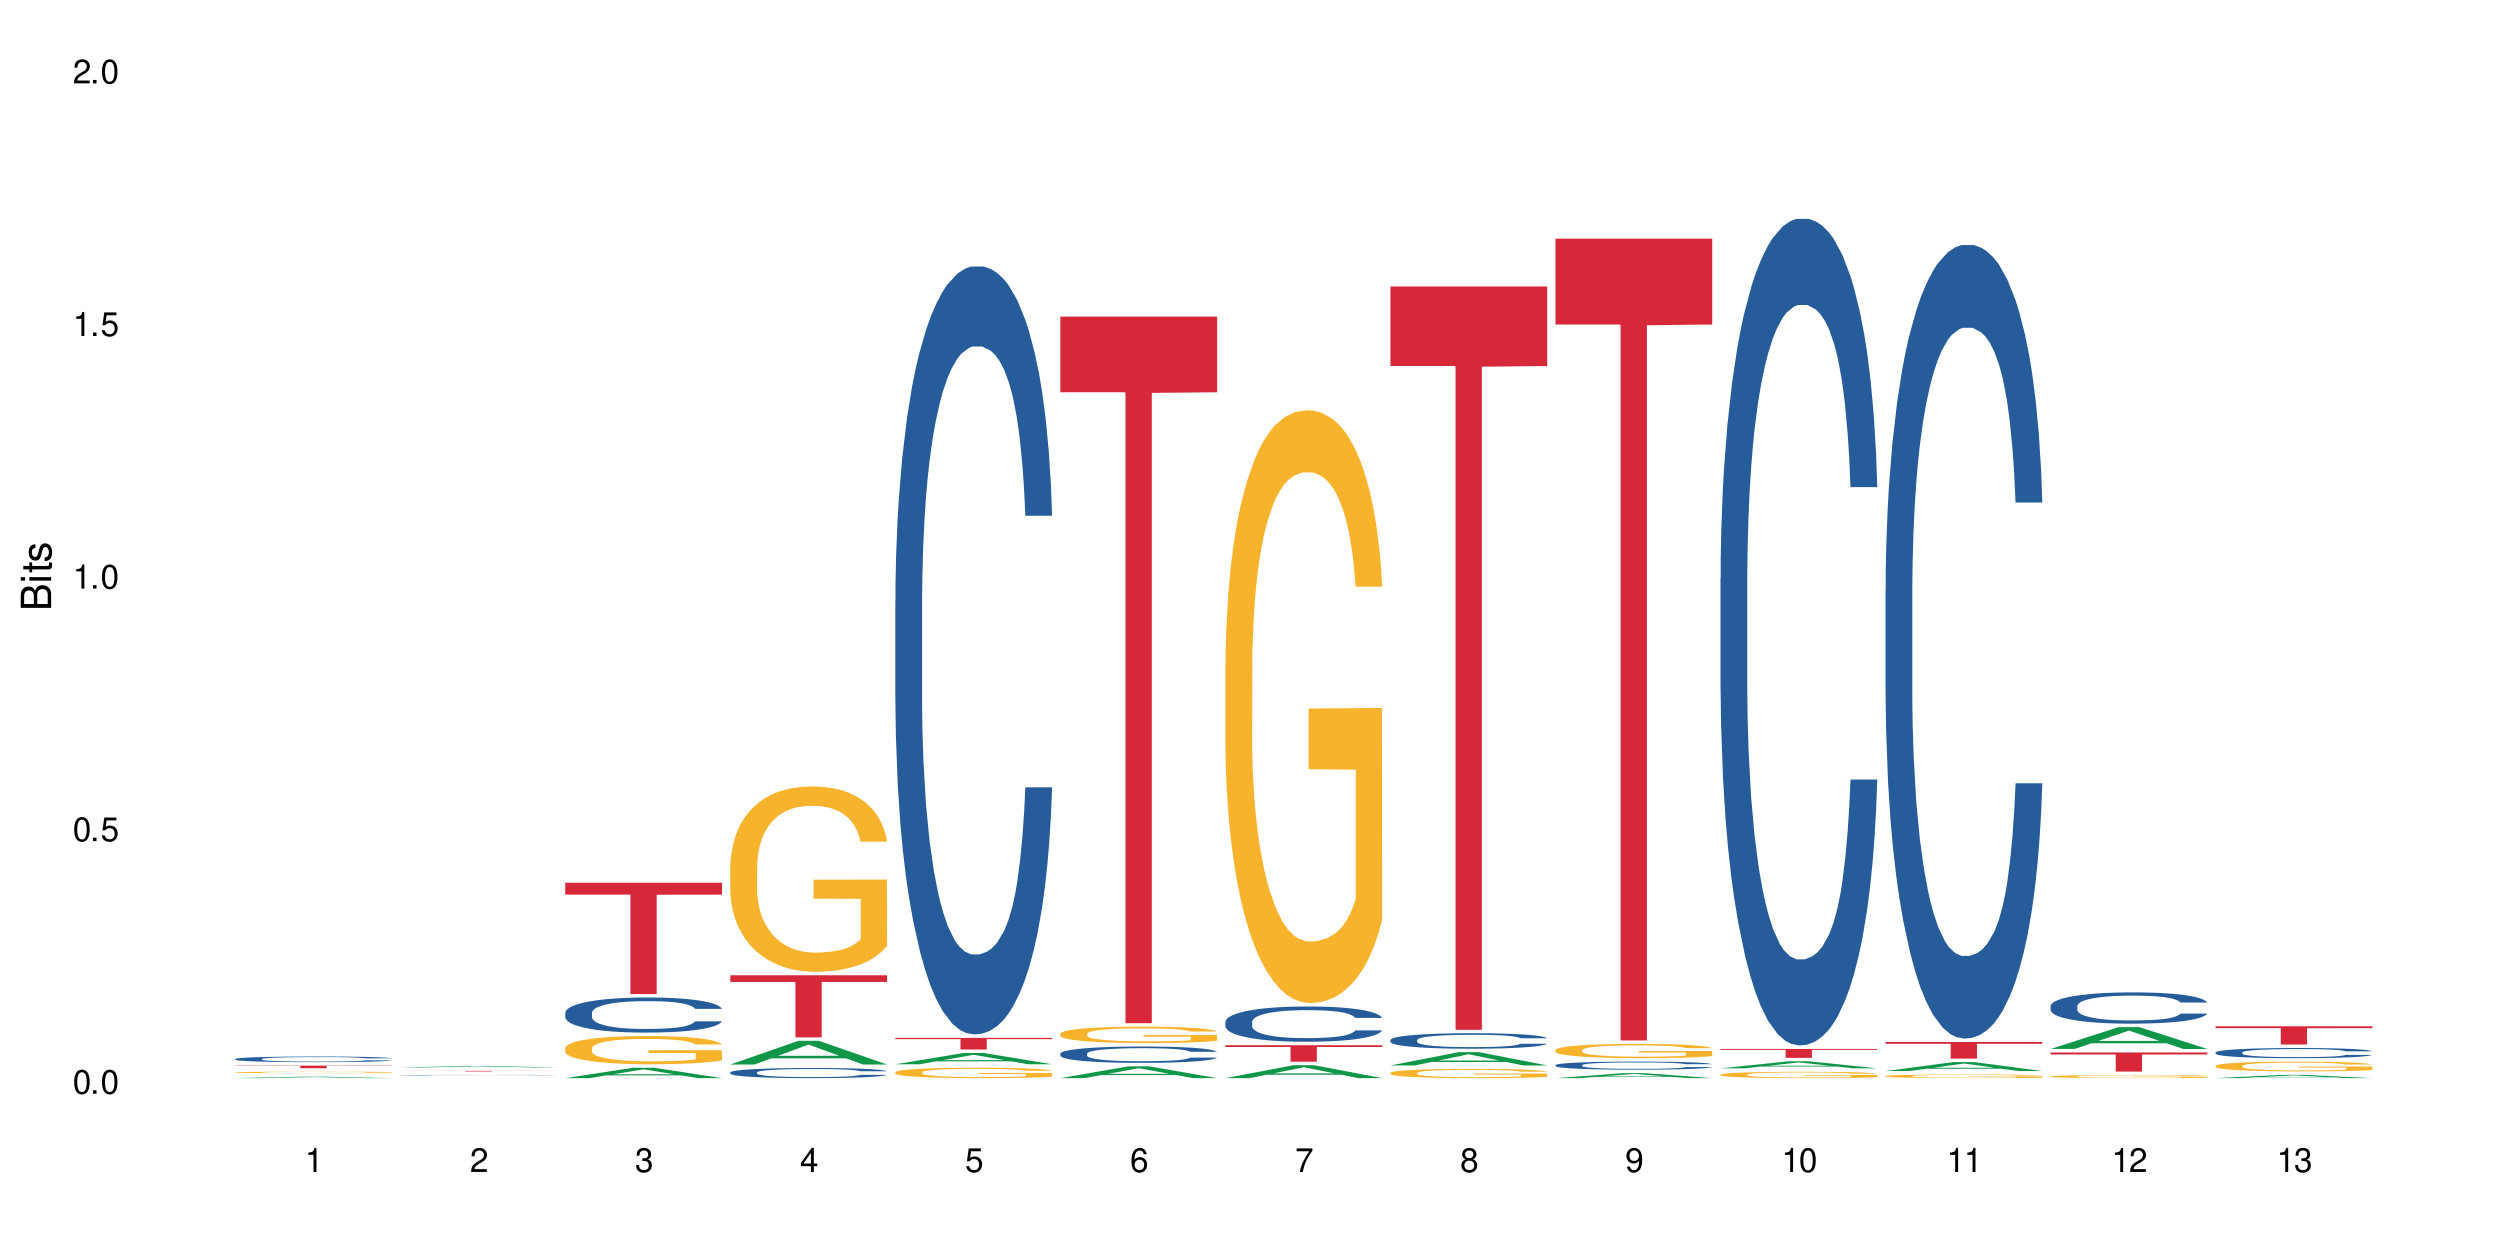 <?xml version="1.0" encoding="UTF-8"?>
<svg xmlns="http://www.w3.org/2000/svg" xmlns:xlink="http://www.w3.org/1999/xlink" width="720" height="360" viewBox="0 0 720 360">
<defs>
<g>
<g id="glyph-0-0">
</g>
<g id="glyph-0-1">
<path d="M 2.641 -6.938 C 2 -6.938 1.422 -6.656 1.078 -6.172 C 0.641 -5.562 0.406 -4.641 0.406 -3.359 C 0.406 -1.016 1.188 0.219 2.641 0.219 C 4.078 0.219 4.859 -1.016 4.859 -3.297 C 4.859 -4.641 4.656 -5.547 4.203 -6.172 C 3.844 -6.656 3.281 -6.938 2.641 -6.938 Z M 2.641 -6.188 C 3.547 -6.188 4 -5.25 4 -3.375 C 4 -1.406 3.562 -0.484 2.625 -0.484 C 1.734 -0.484 1.281 -1.438 1.281 -3.344 C 1.281 -5.25 1.734 -6.188 2.641 -6.188 Z M 2.641 -6.188 "/>
</g>
<g id="glyph-0-2">
<path d="M 1.828 -1 L 0.828 -1 L 0.828 0 L 1.828 0 Z M 1.828 -1 "/>
</g>
<g id="glyph-0-3">
<path d="M 4.562 -6.797 L 1.062 -6.797 L 0.547 -3.094 L 1.328 -3.094 C 1.719 -3.562 2.047 -3.734 2.578 -3.734 C 3.484 -3.734 4.062 -3.109 4.062 -2.094 C 4.062 -1.125 3.484 -0.531 2.578 -0.531 C 1.828 -0.531 1.375 -0.906 1.188 -1.672 L 0.328 -1.672 C 0.453 -1.109 0.547 -0.844 0.75 -0.594 C 1.125 -0.078 1.828 0.219 2.594 0.219 C 3.969 0.219 4.922 -0.781 4.922 -2.219 C 4.922 -3.562 4.031 -4.484 2.719 -4.484 C 2.25 -4.484 1.859 -4.359 1.469 -4.062 L 1.734 -5.969 L 4.562 -5.969 Z M 4.562 -6.797 "/>
</g>
<g id="glyph-0-4">
<path d="M 2.484 -4.938 L 2.484 0 L 3.328 0 L 3.328 -6.938 L 2.766 -6.938 C 2.469 -5.875 2.281 -5.734 0.984 -5.562 L 0.984 -4.938 Z M 2.484 -4.938 "/>
</g>
<g id="glyph-0-5">
<path d="M 4.859 -0.828 L 1.281 -0.828 C 1.359 -1.406 1.672 -1.781 2.5 -2.281 L 3.469 -2.828 C 4.406 -3.344 4.906 -4.062 4.906 -4.906 C 4.906 -5.484 4.672 -6.031 4.266 -6.406 C 3.859 -6.766 3.375 -6.938 2.719 -6.938 C 1.859 -6.938 1.219 -6.625 0.844 -6.031 C 0.609 -5.672 0.5 -5.234 0.484 -4.531 L 1.328 -4.531 C 1.359 -5.016 1.406 -5.281 1.531 -5.516 C 1.75 -5.938 2.188 -6.203 2.703 -6.203 C 3.469 -6.203 4.031 -5.641 4.031 -4.891 C 4.031 -4.344 3.719 -3.859 3.125 -3.516 L 2.234 -3 C 0.812 -2.172 0.406 -1.531 0.328 -0.016 L 4.859 -0.016 Z M 4.859 -0.828 "/>
</g>
<g id="glyph-0-6">
<path d="M 2.125 -3.188 L 2.578 -3.188 C 3.5 -3.188 3.984 -2.766 3.984 -1.922 C 3.984 -1.062 3.469 -0.531 2.594 -0.531 C 1.656 -0.531 1.203 -1 1.156 -2.016 L 0.312 -2.016 C 0.344 -1.453 0.438 -1.094 0.609 -0.781 C 0.953 -0.109 1.625 0.219 2.547 0.219 C 3.953 0.219 4.859 -0.625 4.859 -1.938 C 4.859 -2.828 4.516 -3.297 3.703 -3.594 C 4.344 -3.844 4.656 -4.328 4.656 -5.031 C 4.656 -6.219 3.875 -6.938 2.578 -6.938 C 1.203 -6.938 0.484 -6.172 0.453 -4.703 L 1.297 -4.703 C 1.312 -5.125 1.344 -5.359 1.453 -5.578 C 1.641 -5.969 2.062 -6.203 2.594 -6.203 C 3.344 -6.203 3.797 -5.75 3.797 -5 C 3.797 -4.516 3.609 -4.219 3.25 -4.047 C 3.016 -3.953 2.703 -3.922 2.125 -3.906 Z M 2.125 -3.188 "/>
</g>
<g id="glyph-0-7">
<path d="M 3.141 -1.672 L 3.141 0 L 3.984 0 L 3.984 -1.672 L 4.984 -1.672 L 4.984 -2.438 L 3.984 -2.438 L 3.984 -6.938 L 3.359 -6.938 L 0.266 -2.578 L 0.266 -1.672 Z M 3.141 -2.438 L 1 -2.438 L 3.141 -5.5 Z M 3.141 -2.438 "/>
</g>
<g id="glyph-0-8">
<path d="M 4.781 -5.125 C 4.609 -6.266 3.891 -6.938 2.844 -6.938 C 2.094 -6.938 1.422 -6.578 1.031 -5.953 C 0.594 -5.266 0.406 -4.422 0.406 -3.172 C 0.406 -2 0.578 -1.25 0.984 -0.641 C 1.359 -0.078 1.953 0.219 2.703 0.219 C 3.984 0.219 4.922 -0.75 4.922 -2.094 C 4.922 -3.375 4.062 -4.281 2.844 -4.281 C 2.172 -4.281 1.641 -4.031 1.281 -3.516 C 1.281 -5.234 1.828 -6.188 2.797 -6.188 C 3.391 -6.188 3.797 -5.797 3.938 -5.125 Z M 2.734 -3.531 C 3.547 -3.531 4.062 -2.953 4.062 -2.031 C 4.062 -1.156 3.484 -0.531 2.703 -0.531 C 1.922 -0.531 1.328 -1.188 1.328 -2.078 C 1.328 -2.938 1.906 -3.531 2.734 -3.531 Z M 2.734 -3.531 "/>
</g>
<g id="glyph-0-9">
<path d="M 4.984 -6.797 L 0.438 -6.797 L 0.438 -5.969 L 4.109 -5.969 C 2.5 -3.656 1.828 -2.234 1.328 0 L 2.219 0 C 2.594 -2.172 3.453 -4.047 4.984 -6.094 Z M 4.984 -6.797 "/>
</g>
<g id="glyph-0-10">
<path d="M 3.75 -3.656 C 4.469 -4.094 4.688 -4.438 4.688 -5.078 C 4.688 -6.172 3.844 -6.938 2.641 -6.938 C 1.438 -6.938 0.594 -6.172 0.594 -5.094 C 0.594 -4.438 0.812 -4.094 1.516 -3.656 C 0.734 -3.266 0.359 -2.703 0.359 -1.922 C 0.359 -0.656 1.281 0.219 2.641 0.219 C 3.984 0.219 4.922 -0.656 4.922 -1.922 C 4.922 -2.703 4.531 -3.266 3.75 -3.656 Z M 2.641 -6.188 C 3.359 -6.188 3.812 -5.75 3.812 -5.062 C 3.812 -4.406 3.344 -3.984 2.641 -3.984 C 1.922 -3.984 1.453 -4.406 1.453 -5.078 C 1.453 -5.75 1.922 -6.188 2.641 -6.188 Z M 2.641 -3.266 C 3.484 -3.266 4.062 -2.719 4.062 -1.906 C 4.062 -1.078 3.484 -0.531 2.625 -0.531 C 1.797 -0.531 1.219 -1.094 1.219 -1.906 C 1.219 -2.719 1.781 -3.266 2.641 -3.266 Z M 2.641 -3.266 "/>
</g>
<g id="glyph-0-11">
<path d="M 0.516 -1.578 C 0.672 -0.453 1.406 0.219 2.438 0.219 C 3.188 0.219 3.859 -0.141 4.266 -0.766 C 4.688 -1.453 4.891 -2.297 4.891 -3.547 C 4.891 -4.719 4.703 -5.453 4.312 -6.078 C 3.938 -6.641 3.344 -6.938 2.594 -6.938 C 1.297 -6.938 0.359 -5.969 0.359 -4.625 C 0.359 -3.344 1.234 -2.453 2.453 -2.453 C 3.094 -2.453 3.578 -2.672 4.016 -3.203 C 4 -1.484 3.469 -0.531 2.5 -0.531 C 1.906 -0.531 1.484 -0.906 1.359 -1.578 Z M 2.578 -6.203 C 3.375 -6.203 3.969 -5.531 3.969 -4.641 C 3.969 -3.797 3.391 -3.188 2.547 -3.188 C 1.734 -3.188 1.234 -3.766 1.234 -4.688 C 1.234 -5.562 1.797 -6.203 2.578 -6.203 Z M 2.578 -6.203 "/>
</g>
<g id="glyph-1-0">
</g>
<g id="glyph-1-1">
<path d="M 0 -0.953 L 0 -4.891 C 0 -5.719 -0.234 -6.344 -0.734 -6.797 C -1.188 -7.234 -1.812 -7.469 -2.5 -7.469 C -3.547 -7.469 -4.188 -7 -4.625 -5.875 C -4.984 -6.688 -5.625 -7.094 -6.531 -7.094 C -7.172 -7.094 -7.734 -6.859 -8.141 -6.391 C -8.562 -5.922 -8.75 -5.344 -8.75 -4.5 L -8.75 -0.953 Z M -4.984 -2.062 L -7.766 -2.062 L -7.766 -4.219 C -7.766 -4.844 -7.688 -5.203 -7.453 -5.5 C -7.219 -5.812 -6.859 -5.969 -6.375 -5.969 C -5.891 -5.969 -5.531 -5.812 -5.297 -5.5 C -5.062 -5.203 -4.984 -4.844 -4.984 -4.219 Z M -0.984 -2.062 L -4 -2.062 L -4 -4.781 C -4 -5.766 -3.438 -6.359 -2.484 -6.359 C -1.547 -6.359 -0.984 -5.766 -0.984 -4.781 Z M -0.984 -2.062 "/>
</g>
<g id="glyph-1-2">
<path d="M -6.281 -1.797 L -6.281 -0.797 L 0 -0.797 L 0 -1.797 Z M -8.75 -1.797 L -8.75 -0.797 L -7.484 -0.797 L -7.484 -1.797 Z M -8.75 -1.797 "/>
</g>
<g id="glyph-1-3">
<path d="M -6.281 -3.047 L -6.281 -2.016 L -8.016 -2.016 L -8.016 -1.016 L -6.281 -1.016 L -6.281 -0.172 L -5.469 -0.172 L -5.469 -1.016 L -0.719 -1.016 C -0.078 -1.016 0.281 -1.453 0.281 -2.234 C 0.281 -2.5 0.25 -2.719 0.188 -3.047 L -0.641 -3.047 C -0.609 -2.906 -0.594 -2.766 -0.594 -2.562 C -0.594 -2.141 -0.719 -2.016 -1.156 -2.016 L -5.469 -2.016 L -5.469 -3.047 Z M -6.281 -3.047 "/>
</g>
<g id="glyph-1-4">
<path d="M -4.531 -5.25 C -5.766 -5.25 -6.469 -4.422 -6.469 -2.969 C -6.469 -1.516 -5.719 -0.562 -4.547 -0.562 C -3.562 -0.562 -3.094 -1.062 -2.734 -2.562 L -2.516 -3.484 C -2.344 -4.188 -2.094 -4.469 -1.641 -4.469 C -1.047 -4.469 -0.641 -3.875 -0.641 -3 C -0.641 -2.453 -0.797 -2 -1.062 -1.75 C -1.25 -1.594 -1.422 -1.531 -1.875 -1.469 L -1.875 -0.406 C -0.422 -0.453 0.281 -1.266 0.281 -2.922 C 0.281 -4.5 -0.5 -5.516 -1.719 -5.516 C -2.656 -5.516 -3.172 -4.984 -3.469 -3.734 L -3.703 -2.766 C -3.891 -1.953 -4.156 -1.609 -4.594 -1.609 C -5.188 -1.609 -5.547 -2.125 -5.547 -2.938 C -5.547 -3.75 -5.203 -4.172 -4.531 -4.203 Z M -4.531 -5.25 "/>
</g>
</g>
</defs>
<rect x="-72" y="-36" width="864" height="432" fill="rgb(100%, 100%, 100%)" fill-opacity="1"/>
<path fill-rule="nonzero" fill="rgb(6.275%, 58.824%, 28.235%)" fill-opacity="1" d="M 67.73 310.504 L 67.777 310.5 L 87.316 310.078 L 93.25 310.078 L 112.883 310.504 L 105.984 310.504 L 101.066 310.391 L 79.5 310.391 L 74.676 310.504 L 67.73 310.504 L 81.574 310.344 L 99.086 310.344 L 90.355 310.145 L 90.258 310.145 L 90.164 310.148 L 81.527 310.344 L 81.574 310.344 Z M 67.73 310.504 "/>
<path fill-rule="nonzero" fill="rgb(14.51%, 36.078%, 60%)" fill-opacity="1" d="M 67.73 304.988 L 67.785 304.984 L 67.785 304.949 L 67.953 304.895 L 68.336 304.82 L 68.723 304.773 L 69.715 304.684 L 71.09 304.602 L 72.523 304.535 L 73.566 304.496 L 74.504 304.465 L 76.652 304.41 L 78.027 304.383 L 79.516 304.359 L 81.332 304.332 L 82.652 304.316 L 85.629 304.293 L 87.828 304.285 L 89.535 304.277 L 93.227 304.277 L 95.43 304.285 L 97.027 304.293 L 98.789 304.305 L 100.273 304.316 L 102.863 304.352 L 105.176 304.391 L 106.223 304.414 L 107.875 304.461 L 109.141 304.508 L 110.02 304.547 L 111.012 304.602 L 111.895 304.668 L 112.555 304.742 L 112.883 304.809 L 105.176 304.809 L 104.789 304.746 L 104.348 304.699 L 103.523 304.641 L 102.699 304.598 L 101.543 304.555 L 100.496 304.527 L 99.062 304.496 L 97.797 304.48 L 96.477 304.465 L 95.207 304.457 L 92.785 304.449 L 89.977 304.449 L 88.93 304.453 L 86.785 304.465 L 85.629 304.473 L 83.977 304.496 L 82.82 304.516 L 81.441 304.543 L 80.508 304.57 L 79.352 304.609 L 78.523 304.641 L 77.586 304.691 L 77.035 304.727 L 76.543 304.77 L 76.102 304.82 L 75.77 304.871 L 75.551 304.926 L 75.441 304.98 L 75.441 305.211 L 75.551 305.262 L 75.824 305.324 L 76.543 305.414 L 77.586 305.496 L 78.801 305.559 L 79.957 305.602 L 80.617 305.621 L 81.496 305.645 L 82.875 305.676 L 84.855 305.707 L 86.012 305.719 L 87.773 305.73 L 89.594 305.734 L 92.016 305.734 L 94.164 305.73 L 95.594 305.723 L 97.082 305.711 L 99.117 305.684 L 100.383 305.66 L 101.484 305.633 L 102.312 305.605 L 102.863 305.582 L 103.688 305.535 L 104.348 305.484 L 104.844 305.434 L 105.176 305.383 L 112.883 305.383 L 112.555 305.441 L 112.059 305.5 L 111.562 305.543 L 110.793 305.594 L 109.91 305.641 L 108.645 305.691 L 107.598 305.727 L 106.223 305.766 L 104.957 305.793 L 103.578 305.816 L 101.543 305.848 L 100.219 305.863 L 98.789 305.875 L 97.082 305.887 L 94.934 305.898 L 92.621 305.902 L 90.473 305.906 L 88.16 305.902 L 86.453 305.895 L 84.195 305.883 L 81.387 305.855 L 79.352 305.828 L 77.754 305.801 L 76.375 305.77 L 74.836 305.73 L 72.852 305.664 L 71.641 305.613 L 70.816 305.57 L 69.879 305.516 L 69.219 305.461 L 68.445 305.379 L 67.895 305.273 L 67.73 305.191 Z M 67.73 304.988 "/>
<path fill-rule="nonzero" fill="rgb(96.863%, 70.196%, 16.863%)" fill-opacity="1" d="M 67.73 308.832 L 67.785 308.832 L 67.785 308.824 L 68.008 308.805 L 68.559 308.781 L 69.273 308.762 L 70.043 308.746 L 70.539 308.738 L 71.367 308.727 L 72.082 308.715 L 73.898 308.699 L 76.211 308.68 L 77.477 308.676 L 78.91 308.668 L 80.945 308.66 L 81.883 308.656 L 84.746 308.652 L 87.996 308.648 L 91.574 308.645 L 93.227 308.645 L 95.484 308.648 L 98.566 308.652 L 100.328 308.656 L 101.707 308.66 L 103.137 308.664 L 104.898 308.672 L 106.551 308.684 L 107.875 308.691 L 109.195 308.703 L 110.297 308.719 L 111.234 308.73 L 112.059 308.746 L 112.555 308.762 L 112.883 308.777 L 105.23 308.777 L 104.789 308.762 L 104.293 308.75 L 103.469 308.738 L 102.641 308.727 L 101.816 308.719 L 100.273 308.711 L 98.953 308.703 L 97.301 308.699 L 95.703 308.695 L 93.887 308.691 L 89.867 308.691 L 87.223 308.695 L 85.684 308.699 L 84.582 308.699 L 83.039 308.707 L 82.102 308.711 L 81.551 308.715 L 79.902 308.727 L 78.801 308.738 L 78.195 308.746 L 77.422 308.758 L 76.871 308.77 L 76.266 308.785 L 75.938 308.797 L 75.496 308.824 L 75.441 308.895 L 75.605 308.91 L 75.938 308.926 L 76.375 308.941 L 77.035 308.957 L 77.699 308.969 L 78.855 308.984 L 79.844 308.992 L 80.617 309 L 82.102 309.012 L 82.707 309.016 L 84.141 309.023 L 85.629 309.027 L 87.445 309.031 L 88.82 309.035 L 91.023 309.039 L 93.832 309.039 L 97.137 309.035 L 99.227 309.031 L 100.66 309.027 L 101.598 309.027 L 102.754 309.02 L 103.578 309.016 L 104.348 309.012 L 105.285 309.008 L 105.285 308.91 L 91.684 308.91 L 91.684 308.867 L 112.828 308.863 L 112.883 309.02 L 111.727 309.031 L 110.297 309.043 L 108.918 309.051 L 107.488 309.059 L 105.449 309.066 L 103.797 309.07 L 101.266 309.074 L 98.953 309.078 L 96.531 309.082 L 89.594 309.082 L 87.168 309.078 L 85.242 309.078 L 83.48 309.074 L 81.719 309.066 L 79.516 309.059 L 78.082 309.051 L 76.598 309.043 L 75.109 309.035 L 73.789 309.023 L 72.906 309.016 L 72.027 309.004 L 71.09 308.992 L 70.207 308.98 L 69.547 308.969 L 68.941 308.953 L 68.5 308.941 L 68.062 308.922 L 67.84 308.906 L 67.73 308.895 Z M 67.73 308.832 "/>
<path fill-rule="nonzero" fill="rgb(83.922%, 15.686%, 22.353%)" fill-opacity="1" d="M 67.73 306.898 L 112.883 306.898 L 112.883 306.98 L 94.066 306.98 L 94.066 307.652 L 86.496 307.652 L 86.496 306.98 L 67.73 306.98 Z M 67.73 306.898 "/>
<path fill-rule="nonzero" fill="rgb(6.275%, 58.824%, 28.235%)" fill-opacity="1" d="M 115.262 307.422 L 115.309 307.422 L 134.848 307.008 L 140.781 307.008 L 160.414 307.422 L 153.516 307.422 L 148.598 307.312 L 127.031 307.312 L 122.207 307.422 L 115.262 307.422 L 129.105 307.27 L 146.617 307.27 L 137.887 307.074 L 137.691 307.074 L 129.059 307.27 L 129.105 307.27 Z M 115.262 307.422 "/>
<path fill-rule="nonzero" fill="rgb(14.51%, 36.078%, 60%)" fill-opacity="1" d="M 115.262 309.641 L 115.316 309.641 L 115.48 309.633 L 115.867 309.625 L 116.254 309.621 L 117.242 309.613 L 118.621 309.605 L 120.051 309.598 L 121.098 309.594 L 122.035 309.594 L 124.184 309.586 L 125.559 309.586 L 127.047 309.582 L 128.863 309.578 L 130.184 309.578 L 133.156 309.574 L 144.555 309.574 L 146.316 309.578 L 147.805 309.578 L 150.395 309.582 L 152.707 309.586 L 153.75 309.586 L 155.402 309.594 L 156.672 309.598 L 157.551 309.602 L 158.543 309.605 L 159.422 309.613 L 160.086 309.617 L 160.414 309.625 L 152.707 309.625 L 152.32 309.621 L 151.879 309.613 L 151.055 309.609 L 150.227 309.605 L 149.07 309.602 L 148.023 309.598 L 146.594 309.594 L 144.004 309.594 L 142.738 309.59 L 136.461 309.59 L 134.312 309.594 L 131.504 309.594 L 130.348 309.598 L 128.973 309.602 L 128.035 309.602 L 126.879 309.605 L 126.055 309.609 L 125.117 309.613 L 124.566 309.617 L 124.07 309.621 L 123.633 309.625 L 123.301 309.633 L 123.082 309.637 L 122.969 309.641 L 122.969 309.664 L 123.082 309.668 L 123.355 309.676 L 124.07 309.684 L 125.117 309.691 L 126.328 309.695 L 127.484 309.703 L 128.145 309.703 L 129.027 309.707 L 130.402 309.707 L 132.387 309.711 L 133.543 309.711 L 135.305 309.715 L 143.125 309.715 L 144.609 309.711 L 146.648 309.711 L 147.914 309.707 L 149.016 309.703 L 149.844 309.703 L 150.395 309.699 L 151.219 309.695 L 151.879 309.691 L 152.375 309.684 L 152.707 309.68 L 160.414 309.68 L 160.086 309.688 L 159.094 309.695 L 158.324 309.699 L 157.441 309.707 L 156.176 309.711 L 155.129 309.715 L 153.75 309.719 L 152.484 309.719 L 151.109 309.723 L 149.07 309.727 L 146.316 309.727 L 144.609 309.73 L 133.984 309.73 L 131.727 309.727 L 128.918 309.727 L 126.879 309.723 L 125.281 309.719 L 123.906 309.719 L 122.363 309.715 L 120.383 309.707 L 119.172 309.703 L 118.344 309.699 L 117.41 309.691 L 116.746 309.688 L 115.977 309.68 L 115.426 309.668 L 115.262 309.66 Z M 115.262 309.641 "/>
<path fill-rule="nonzero" fill="rgb(83.922%, 15.686%, 22.353%)" fill-opacity="1" d="M 115.262 308.414 L 160.414 308.414 L 160.414 308.434 L 141.598 308.434 L 141.598 308.582 L 134.023 308.582 L 134.023 308.434 L 115.262 308.434 Z M 115.262 308.414 "/>
<path fill-rule="nonzero" fill="rgb(6.275%, 58.824%, 28.235%)" fill-opacity="1" d="M 162.793 310.5 L 162.84 310.496 L 182.379 307.504 L 188.312 307.504 L 207.945 310.504 L 201.047 310.504 L 196.125 309.719 L 174.562 309.719 L 169.738 310.5 L 162.793 310.5 L 176.637 309.395 L 194.148 309.391 L 185.418 307.992 L 185.32 307.988 L 185.223 307.996 L 176.59 309.391 L 176.637 309.395 Z M 162.793 310.5 "/>
<path fill-rule="nonzero" fill="rgb(14.51%, 36.078%, 60%)" fill-opacity="1" d="M 162.793 291.68 L 162.848 291.672 L 162.848 291.449 L 163.012 291.098 L 163.398 290.656 L 163.781 290.352 L 164.773 289.805 L 166.148 289.281 L 167.582 288.875 L 168.629 288.633 L 169.562 288.449 L 171.711 288.109 L 173.09 287.934 L 174.574 287.777 L 176.391 287.617 L 177.715 287.527 L 180.688 287.379 L 182.891 287.312 L 184.598 287.285 L 188.285 287.285 L 190.488 287.324 L 192.086 287.371 L 193.848 287.441 L 195.336 287.527 L 197.922 287.73 L 200.234 287.988 L 201.281 288.137 L 202.934 288.422 L 204.199 288.699 L 205.082 288.938 L 206.074 289.281 L 206.953 289.695 L 207.613 290.168 L 207.945 290.562 L 200.234 290.562 L 199.852 290.195 L 199.41 289.906 L 198.582 289.527 L 197.758 289.262 L 196.602 288.992 L 195.555 288.82 L 194.125 288.645 L 192.855 288.531 L 191.535 288.449 L 190.27 288.395 L 187.848 288.34 L 185.039 288.34 L 183.992 288.355 L 181.844 288.43 L 180.688 288.496 L 179.035 288.625 L 177.879 288.746 L 176.504 288.93 L 175.566 289.086 L 174.41 289.324 L 173.586 289.539 L 172.648 289.844 L 172.098 290.074 L 171.602 290.332 L 171.16 290.637 L 170.832 290.961 L 170.609 291.301 L 170.5 291.633 L 170.5 293.066 L 170.609 293.398 L 170.887 293.785 L 171.602 294.348 L 172.648 294.836 L 173.859 295.223 L 175.016 295.5 L 175.676 295.629 L 176.559 295.777 L 177.934 295.965 L 179.918 296.148 L 181.074 296.223 L 182.836 296.297 L 184.652 296.332 L 187.074 296.332 L 189.223 296.297 L 190.656 296.25 L 192.141 296.176 L 194.18 296.02 L 195.445 295.871 L 196.547 295.695 L 197.371 295.52 L 197.922 295.371 L 198.75 295.086 L 199.41 294.773 L 199.906 294.449 L 200.234 294.137 L 207.945 294.137 L 207.613 294.504 L 207.117 294.863 L 206.625 295.133 L 205.852 295.457 L 204.973 295.742 L 203.703 296.066 L 202.66 296.277 L 201.281 296.508 L 200.016 296.684 L 198.641 296.84 L 196.602 297.023 L 195.281 297.117 L 193.848 297.199 L 192.141 297.273 L 189.992 297.34 L 187.68 297.375 L 185.535 297.383 L 183.219 297.367 L 181.512 297.328 L 179.254 297.246 L 176.449 297.078 L 174.41 296.906 L 172.812 296.73 L 171.438 296.543 L 169.895 296.297 L 167.914 295.891 L 166.699 295.574 L 165.875 295.316 L 164.938 294.957 L 164.277 294.633 L 163.508 294.117 L 162.957 293.461 L 162.793 292.953 Z M 162.793 291.68 "/>
<path fill-rule="nonzero" fill="rgb(96.863%, 70.196%, 16.863%)" fill-opacity="1" d="M 162.793 301.859 L 162.848 301.852 L 162.848 301.703 L 163.066 301.371 L 163.617 300.91 L 164.332 300.531 L 165.105 300.234 L 165.602 300.078 L 166.426 299.855 L 167.141 299.691 L 168.957 299.359 L 171.27 299.047 L 172.539 298.914 L 173.969 298.785 L 176.008 298.645 L 176.941 298.594 L 179.805 298.477 L 183.055 298.402 L 186.633 298.379 L 188.285 298.387 L 190.543 298.414 L 193.629 298.496 L 195.391 298.57 L 196.766 298.645 L 198.199 298.742 L 199.961 298.891 L 201.613 299.07 L 202.934 299.246 L 204.254 299.469 L 205.355 299.707 L 206.293 299.969 L 207.117 300.277 L 207.613 300.539 L 207.945 300.797 L 200.289 300.797 L 199.852 300.539 L 199.355 300.34 L 198.527 300.094 L 197.703 299.914 L 196.875 299.773 L 195.336 299.582 L 194.012 299.461 L 192.363 299.359 L 190.766 299.293 L 188.949 299.246 L 187.848 299.23 L 184.926 299.23 L 182.285 299.285 L 180.742 299.344 L 179.641 299.402 L 178.098 299.516 L 177.164 299.602 L 176.613 299.664 L 174.961 299.895 L 173.859 300.102 L 173.254 300.242 L 172.484 300.465 L 171.934 300.664 L 171.328 300.961 L 170.996 301.184 L 170.555 301.691 L 170.5 303.027 L 170.664 303.309 L 170.996 303.613 L 171.438 303.879 L 172.098 304.16 L 172.758 304.379 L 173.914 304.668 L 174.906 304.859 L 175.676 304.984 L 177.164 305.188 L 177.77 305.254 L 179.199 305.387 L 180.688 305.492 L 182.504 305.582 L 183.883 305.625 L 186.082 305.66 L 188.891 305.66 L 192.195 305.617 L 194.289 305.559 L 195.719 305.5 L 196.656 305.445 L 197.812 305.363 L 198.641 305.289 L 199.41 305.207 L 200.348 305.082 L 200.348 303.309 L 186.746 303.301 L 186.746 302.469 L 207.891 302.461 L 207.945 305.363 L 206.789 305.566 L 205.355 305.758 L 203.98 305.906 L 202.547 306.031 L 200.512 306.176 L 198.859 306.262 L 196.324 306.367 L 194.012 306.434 L 191.59 306.477 L 189.441 306.5 L 186.91 306.508 L 184.652 306.492 L 182.23 306.449 L 180.301 306.391 L 178.539 306.316 L 176.777 306.219 L 174.574 306.062 L 173.145 305.938 L 171.656 305.781 L 170.172 305.594 L 168.848 305.395 L 167.969 305.238 L 167.086 305.059 L 166.148 304.836 L 165.27 304.586 L 164.609 304.355 L 164.004 304.094 L 163.562 303.852 L 163.121 303.516 L 162.902 303.25 L 162.793 303.02 Z M 162.793 301.859 "/>
<path fill-rule="nonzero" fill="rgb(83.922%, 15.686%, 22.353%)" fill-opacity="1" d="M 162.793 254.219 L 207.945 254.219 L 207.945 257.652 L 189.125 257.68 L 189.125 286.293 L 181.555 286.293 L 181.555 257.711 L 181.445 257.652 L 162.793 257.652 Z M 162.793 254.219 "/>
<path fill-rule="nonzero" fill="rgb(6.275%, 58.824%, 28.235%)" fill-opacity="1" d="M 210.32 306.578 L 210.371 306.57 L 229.906 299.758 L 235.84 299.758 L 255.477 306.586 L 248.578 306.586 L 243.656 304.805 L 222.094 304.805 L 217.27 306.578 L 210.32 306.578 L 224.168 304.066 L 241.68 304.059 L 232.945 300.875 L 232.852 300.867 L 232.754 300.887 L 224.117 304.059 L 224.168 304.066 Z M 210.32 306.578 "/>
<path fill-rule="nonzero" fill="rgb(14.51%, 36.078%, 60%)" fill-opacity="1" d="M 210.32 308.852 L 210.375 308.848 L 210.375 308.785 L 210.543 308.684 L 210.926 308.555 L 211.312 308.465 L 212.305 308.309 L 213.68 308.156 L 215.113 308.039 L 216.16 307.969 L 217.094 307.914 L 219.242 307.816 L 220.617 307.766 L 222.105 307.719 L 223.922 307.676 L 225.246 307.648 L 228.219 307.605 L 230.422 307.586 L 232.129 307.578 L 235.816 307.578 L 238.02 307.59 L 239.617 307.602 L 241.379 307.625 L 242.863 307.648 L 245.453 307.707 L 247.766 307.781 L 248.812 307.824 L 250.465 307.906 L 251.73 307.988 L 252.613 308.059 L 253.602 308.156 L 254.484 308.277 L 255.145 308.414 L 255.477 308.527 L 247.766 308.527 L 247.379 308.422 L 246.941 308.336 L 246.113 308.227 L 245.289 308.152 L 244.133 308.074 L 243.086 308.023 L 241.652 307.973 L 240.387 307.938 L 239.066 307.914 L 237.801 307.898 L 235.375 307.883 L 232.566 307.883 L 231.523 307.887 L 229.375 307.91 L 228.219 307.93 L 226.566 307.965 L 225.41 308 L 224.031 308.055 L 223.098 308.102 L 221.941 308.168 L 221.113 308.23 L 220.18 308.32 L 219.629 308.387 L 219.133 308.461 L 218.691 308.547 L 218.359 308.641 L 218.141 308.742 L 218.031 308.836 L 218.031 309.25 L 218.141 309.348 L 218.418 309.461 L 219.133 309.625 L 220.18 309.766 L 221.391 309.879 L 222.547 309.957 L 223.207 309.996 L 224.086 310.039 L 225.465 310.09 L 227.445 310.145 L 228.602 310.164 L 230.367 310.188 L 232.184 310.199 L 234.605 310.199 L 236.754 310.188 L 238.184 310.172 L 239.672 310.152 L 241.707 310.105 L 242.977 310.062 L 244.078 310.012 L 244.902 309.961 L 245.453 309.918 L 246.277 309.836 L 246.941 309.746 L 247.438 309.652 L 247.766 309.562 L 255.477 309.562 L 255.145 309.668 L 254.648 309.773 L 254.152 309.852 L 253.383 309.945 L 252.5 310.027 L 251.234 310.121 L 250.188 310.184 L 248.812 310.25 L 247.547 310.301 L 246.168 310.344 L 244.133 310.398 L 242.809 310.426 L 241.379 310.449 L 239.672 310.469 L 237.523 310.488 L 235.211 310.5 L 233.062 310.504 L 230.75 310.496 L 229.043 310.488 L 226.785 310.461 L 223.977 310.414 L 221.941 310.363 L 220.344 310.312 L 218.965 310.258 L 217.426 310.188 L 215.441 310.07 L 214.23 309.98 L 213.406 309.902 L 212.469 309.801 L 211.809 309.707 L 211.039 309.555 L 210.488 309.367 L 210.32 309.219 Z M 210.32 308.852 "/>
<path fill-rule="nonzero" fill="rgb(96.863%, 70.196%, 16.863%)" fill-opacity="1" d="M 210.32 249.363 L 210.375 249.312 L 210.375 248.34 L 210.598 246.145 L 211.148 243.125 L 211.863 240.637 L 212.633 238.688 L 213.129 237.664 L 213.957 236.199 L 214.672 235.129 L 216.488 232.934 L 218.801 230.887 L 220.066 230.012 L 221.5 229.18 L 223.539 228.254 L 224.473 227.914 L 227.336 227.133 L 230.586 226.645 L 234.164 226.5 L 235.816 226.547 L 238.074 226.742 L 241.156 227.281 L 242.922 227.766 L 244.297 228.254 L 245.73 228.887 L 247.492 229.863 L 249.145 231.035 L 250.465 232.203 L 251.785 233.664 L 252.887 235.227 L 253.824 236.934 L 254.648 238.98 L 255.145 240.688 L 255.477 242.391 L 247.82 242.391 L 247.379 240.688 L 246.887 239.371 L 246.059 237.762 L 245.234 236.59 L 244.406 235.664 L 242.863 234.398 L 241.543 233.617 L 239.891 232.934 L 238.293 232.496 L 236.477 232.203 L 235.375 232.105 L 232.457 232.105 L 229.816 232.445 L 228.273 232.836 L 227.172 233.227 L 225.629 233.957 L 224.695 234.543 L 224.145 234.934 L 222.492 236.445 L 221.391 237.809 L 220.785 238.734 L 220.012 240.199 L 219.461 241.516 L 218.855 243.465 L 218.527 244.926 L 218.086 248.242 L 218.031 257.016 L 218.195 258.871 L 218.527 260.867 L 218.965 262.621 L 219.629 264.477 L 220.289 265.891 L 221.445 267.789 L 222.438 269.059 L 223.207 269.887 L 224.695 271.203 L 225.301 271.641 L 226.73 272.52 L 228.219 273.203 L 230.035 273.785 L 231.41 274.078 L 233.613 274.324 L 236.422 274.324 L 239.727 274.031 L 241.82 273.641 L 243.25 273.25 L 244.188 272.91 L 245.344 272.371 L 246.168 271.887 L 246.941 271.348 L 247.875 270.52 L 247.875 258.871 L 234.273 258.82 L 234.273 253.359 L 255.422 253.312 L 255.477 272.371 L 254.32 273.688 L 252.887 274.957 L 251.512 275.93 L 250.078 276.762 L 248.043 277.688 L 246.391 278.27 L 243.855 278.953 L 241.543 279.395 L 239.121 279.684 L 236.973 279.832 L 234.441 279.879 L 232.184 279.781 L 229.758 279.488 L 227.832 279.102 L 226.07 278.613 L 224.309 277.98 L 222.105 276.957 L 220.672 276.125 L 219.188 275.102 L 217.699 273.883 L 216.379 272.566 L 215.496 271.543 L 214.617 270.375 L 213.68 268.91 L 212.801 267.254 L 212.137 265.742 L 211.531 264.035 L 211.094 262.43 L 210.652 260.234 L 210.43 258.48 L 210.32 256.969 Z M 210.32 249.363 "/>
<path fill-rule="nonzero" fill="rgb(83.922%, 15.686%, 22.353%)" fill-opacity="1" d="M 210.32 280.875 L 255.477 280.875 L 255.477 282.789 L 236.656 282.805 L 236.656 298.766 L 229.086 298.766 L 229.086 282.824 L 228.977 282.789 L 210.32 282.789 Z M 210.32 280.875 "/>
<path fill-rule="nonzero" fill="rgb(6.275%, 58.824%, 28.235%)" fill-opacity="1" d="M 257.852 306.512 L 257.898 306.508 L 277.438 303.266 L 283.371 303.266 L 303.004 306.512 L 296.105 306.512 L 291.188 305.664 L 269.621 305.664 L 264.797 306.512 L 257.852 306.512 L 271.695 305.316 L 289.207 305.312 L 280.477 303.797 L 280.379 303.793 L 280.285 303.805 L 271.648 305.312 L 271.695 305.316 Z M 257.852 306.512 "/>
<path fill-rule="nonzero" fill="rgb(14.51%, 36.078%, 60%)" fill-opacity="1" d="M 257.852 172.984 L 257.906 172.781 L 257.906 167.93 L 258.07 160.246 L 258.457 150.543 L 258.844 143.871 L 259.832 131.945 L 261.211 120.422 L 262.641 111.527 L 263.688 106.273 L 264.625 102.227 L 266.773 94.75 L 268.148 90.906 L 269.637 87.473 L 271.453 84.035 L 272.773 82.012 L 275.746 78.777 L 277.949 77.363 L 279.656 76.758 L 283.348 76.758 L 285.551 77.566 L 287.145 78.578 L 288.91 80.195 L 290.395 82.012 L 292.984 86.461 L 295.297 92.121 L 296.344 95.355 L 297.996 101.621 L 299.262 107.688 L 300.141 112.941 L 301.133 120.422 L 302.016 129.52 L 302.676 139.828 L 303.004 148.523 L 295.297 148.523 L 294.91 140.438 L 294.469 134.168 L 293.645 125.879 L 292.816 120.02 L 291.66 114.156 L 290.617 110.316 L 289.184 106.473 L 287.918 104.047 L 286.598 102.227 L 285.328 101.016 L 282.906 99.801 L 280.098 99.801 L 279.051 100.207 L 276.902 101.824 L 275.746 103.238 L 274.098 106.07 L 272.941 108.699 L 271.562 112.742 L 270.625 116.176 L 269.469 121.434 L 268.645 126.082 L 267.707 132.754 L 267.156 137.809 L 266.66 143.469 L 266.223 150.141 L 265.891 157.215 L 265.672 164.695 L 265.562 171.973 L 265.562 203.309 L 265.672 210.586 L 265.945 219.074 L 266.66 231.406 L 267.707 242.121 L 268.918 250.613 L 270.074 256.676 L 270.738 259.508 L 271.617 262.742 L 272.996 266.785 L 274.977 270.828 L 276.133 272.445 L 277.895 274.062 L 279.711 274.871 L 282.137 274.871 L 284.281 274.062 L 285.715 273.051 L 287.203 271.434 L 289.238 267.996 L 290.504 264.762 L 291.605 260.922 L 292.434 257.082 L 292.984 253.848 L 293.809 247.578 L 294.469 240.707 L 294.965 233.629 L 295.297 226.758 L 303.004 226.758 L 302.676 234.844 L 302.18 242.727 L 301.684 248.59 L 300.914 255.664 L 300.031 261.934 L 298.766 269.008 L 297.719 273.656 L 296.344 278.711 L 295.074 282.551 L 293.699 285.988 L 291.66 290.031 L 290.34 292.055 L 288.91 293.871 L 287.203 295.492 L 285.055 296.906 L 282.742 297.715 L 280.594 297.918 L 278.281 297.512 L 276.574 296.703 L 274.316 294.883 L 271.508 291.246 L 269.469 287.402 L 267.875 283.562 L 266.496 279.52 L 264.953 274.062 L 262.973 265.168 L 261.762 258.293 L 260.934 252.633 L 260 244.75 L 259.34 237.672 L 258.566 226.352 L 258.016 212 L 257.852 200.883 Z M 257.852 172.984 "/>
<path fill-rule="nonzero" fill="rgb(96.863%, 70.196%, 16.863%)" fill-opacity="1" d="M 257.852 308.789 L 257.906 308.789 L 257.906 308.734 L 258.125 308.609 L 258.676 308.441 L 259.395 308.301 L 260.164 308.191 L 260.66 308.133 L 261.484 308.051 L 262.203 307.992 L 264.02 307.867 L 266.332 307.754 L 267.598 307.703 L 269.031 307.656 L 271.066 307.605 L 272.004 307.586 L 274.867 307.543 L 278.117 307.516 L 281.695 307.508 L 283.348 307.508 L 285.605 307.52 L 288.688 307.551 L 290.449 307.578 L 291.828 307.605 L 293.258 307.641 L 295.02 307.695 L 296.672 307.762 L 297.996 307.828 L 299.316 307.91 L 300.418 307.996 L 301.352 308.094 L 302.18 308.207 L 302.676 308.305 L 303.004 308.398 L 295.352 308.398 L 294.91 308.305 L 294.414 308.23 L 293.59 308.141 L 292.762 308.074 L 291.938 308.02 L 290.395 307.949 L 289.074 307.906 L 287.422 307.867 L 285.824 307.844 L 284.008 307.828 L 282.906 307.82 L 279.988 307.82 L 277.344 307.84 L 275.805 307.863 L 274.703 307.883 L 273.16 307.926 L 272.223 307.957 L 271.672 307.98 L 270.02 308.066 L 268.918 308.141 L 268.312 308.195 L 267.543 308.277 L 266.992 308.348 L 266.387 308.457 L 266.055 308.543 L 265.617 308.727 L 265.562 309.219 L 265.727 309.324 L 266.055 309.438 L 266.496 309.535 L 267.156 309.637 L 267.82 309.719 L 268.977 309.824 L 269.965 309.895 L 270.738 309.941 L 272.223 310.016 L 272.828 310.039 L 274.262 310.09 L 275.746 310.129 L 277.566 310.16 L 278.941 310.176 L 281.145 310.191 L 283.953 310.191 L 287.258 310.176 L 289.348 310.152 L 290.781 310.129 L 291.719 310.109 L 292.875 310.082 L 293.699 310.055 L 294.469 310.023 L 295.406 309.977 L 295.406 309.324 L 281.805 309.32 L 281.805 309.016 L 302.949 309.012 L 303.004 310.082 L 301.848 310.156 L 300.418 310.227 L 299.039 310.281 L 297.609 310.328 L 295.57 310.379 L 293.918 310.414 L 291.387 310.449 L 289.074 310.477 L 286.652 310.492 L 284.504 310.5 L 281.969 310.504 L 279.711 310.496 L 277.289 310.48 L 275.363 310.457 L 273.602 310.43 L 271.84 310.395 L 269.637 310.34 L 268.203 310.293 L 266.719 310.234 L 265.23 310.168 L 263.91 310.094 L 263.027 310.035 L 262.148 309.969 L 261.211 309.887 L 260.328 309.793 L 259.668 309.711 L 259.062 309.613 L 258.621 309.523 L 258.184 309.398 L 257.961 309.301 L 257.852 309.215 Z M 257.852 308.789 "/>
<path fill-rule="nonzero" fill="rgb(83.922%, 15.686%, 22.353%)" fill-opacity="1" d="M 257.852 298.91 L 303.004 298.91 L 303.004 299.27 L 284.188 299.273 L 284.188 302.273 L 276.617 302.273 L 276.617 299.277 L 276.504 299.27 L 257.852 299.27 Z M 257.852 298.91 "/>
<path fill-rule="nonzero" fill="rgb(6.275%, 58.824%, 28.235%)" fill-opacity="1" d="M 305.383 310.5 L 305.43 310.496 L 324.969 307.102 L 330.902 307.102 L 350.535 310.504 L 343.637 310.504 L 338.715 309.613 L 317.152 309.613 L 312.328 310.5 L 305.383 310.5 L 319.227 309.246 L 336.738 309.246 L 328.008 307.66 L 327.91 307.656 L 327.812 307.664 L 319.18 309.246 L 319.227 309.246 Z M 305.383 310.5 "/>
<path fill-rule="nonzero" fill="rgb(14.51%, 36.078%, 60%)" fill-opacity="1" d="M 305.383 303.445 L 305.438 303.441 L 305.438 303.34 L 305.602 303.176 L 305.988 302.969 L 306.371 302.828 L 307.363 302.574 L 308.742 302.328 L 310.172 302.137 L 311.219 302.027 L 312.156 301.941 L 314.301 301.781 L 315.68 301.699 L 317.164 301.625 L 318.984 301.551 L 320.305 301.508 L 323.277 301.441 L 325.48 301.41 L 327.188 301.398 L 330.879 301.398 L 333.078 301.414 L 334.676 301.438 L 336.438 301.469 L 337.926 301.508 L 340.512 301.605 L 342.828 301.723 L 343.871 301.793 L 345.523 301.926 L 346.789 302.055 L 347.672 302.168 L 348.664 302.328 L 349.543 302.52 L 350.203 302.742 L 350.535 302.926 L 342.828 302.926 L 342.441 302.754 L 342 302.621 L 341.176 302.445 L 340.348 302.32 L 339.191 302.195 L 338.145 302.113 L 336.715 302.031 L 335.449 301.977 L 334.125 301.941 L 332.859 301.914 L 330.438 301.887 L 327.629 301.887 L 326.582 301.895 L 324.434 301.93 L 323.277 301.961 L 321.625 302.02 L 320.469 302.078 L 319.094 302.164 L 318.156 302.238 L 317 302.348 L 316.176 302.449 L 315.238 302.59 L 314.688 302.699 L 314.191 302.816 L 313.75 302.961 L 313.422 303.109 L 313.199 303.27 L 313.09 303.426 L 313.09 304.094 L 313.199 304.25 L 313.477 304.43 L 314.191 304.691 L 315.238 304.922 L 316.449 305.102 L 317.605 305.23 L 318.266 305.289 L 319.148 305.359 L 320.523 305.445 L 322.508 305.531 L 323.664 305.566 L 325.426 305.602 L 327.242 305.617 L 329.664 305.617 L 331.812 305.602 L 333.246 305.578 L 334.73 305.543 L 336.77 305.473 L 338.035 305.402 L 339.137 305.32 L 339.961 305.238 L 340.512 305.172 L 341.34 305.035 L 342 304.891 L 342.496 304.738 L 342.828 304.594 L 350.535 304.594 L 350.203 304.766 L 349.711 304.934 L 349.215 305.059 L 348.441 305.207 L 347.562 305.344 L 346.297 305.492 L 345.25 305.594 L 343.871 305.699 L 342.605 305.781 L 341.23 305.855 L 339.191 305.941 L 337.871 305.984 L 336.438 306.023 L 334.73 306.059 L 332.586 306.086 L 330.27 306.105 L 328.125 306.109 L 325.812 306.102 L 324.105 306.082 L 321.848 306.043 L 319.039 305.969 L 317 305.887 L 315.402 305.805 L 314.027 305.719 L 312.484 305.602 L 310.504 305.41 L 309.293 305.266 L 308.465 305.145 L 307.531 304.977 L 306.867 304.824 L 306.098 304.586 L 305.547 304.277 L 305.383 304.043 Z M 305.383 303.445 "/>
<path fill-rule="nonzero" fill="rgb(96.863%, 70.196%, 16.863%)" fill-opacity="1" d="M 305.383 297.703 L 305.438 297.695 L 305.438 297.609 L 305.656 297.418 L 306.207 297.148 L 306.922 296.93 L 307.695 296.758 L 308.191 296.664 L 309.016 296.535 L 309.73 296.441 L 311.551 296.246 L 313.863 296.066 L 315.129 295.988 L 316.559 295.914 L 318.598 295.832 L 319.535 295.801 L 322.398 295.734 L 325.645 295.691 L 329.227 295.676 L 330.879 295.68 L 333.137 295.699 L 336.219 295.746 L 337.98 295.789 L 339.355 295.832 L 340.789 295.887 L 342.551 295.977 L 344.203 296.078 L 345.523 296.184 L 346.848 296.312 L 347.949 296.449 L 348.883 296.602 L 349.711 296.781 L 350.203 296.934 L 350.535 297.086 L 342.883 297.086 L 342.441 296.934 L 341.945 296.816 L 341.121 296.676 L 340.293 296.57 L 339.469 296.488 L 337.926 296.375 L 336.605 296.309 L 334.953 296.246 L 333.355 296.207 L 331.539 296.184 L 330.438 296.172 L 327.52 296.172 L 324.875 296.203 L 323.332 296.238 L 322.23 296.273 L 320.691 296.336 L 319.754 296.391 L 319.203 296.422 L 317.551 296.559 L 316.449 296.68 L 315.844 296.762 L 315.074 296.891 L 314.523 297.008 L 313.918 297.18 L 313.586 297.309 L 313.145 297.602 L 313.09 298.379 L 313.258 298.543 L 313.586 298.719 L 314.027 298.875 L 314.688 299.039 L 315.348 299.164 L 316.504 299.332 L 317.496 299.445 L 318.266 299.52 L 319.754 299.633 L 320.359 299.672 L 321.793 299.75 L 323.277 299.812 L 325.094 299.863 L 326.473 299.891 L 328.676 299.91 L 331.484 299.91 L 334.785 299.887 L 336.879 299.852 L 338.312 299.816 L 339.246 299.785 L 340.402 299.738 L 341.23 299.695 L 342 299.648 L 342.938 299.574 L 342.938 298.543 L 329.336 298.539 L 329.336 298.055 L 350.48 298.051 L 350.535 299.738 L 349.379 299.855 L 347.949 299.969 L 346.57 300.055 L 345.141 300.125 L 343.102 300.207 L 341.449 300.262 L 338.918 300.32 L 336.605 300.359 L 334.18 300.387 L 332.035 300.398 L 329.5 300.402 L 327.242 300.395 L 324.82 300.367 L 322.895 300.332 L 321.129 300.289 L 319.367 300.234 L 317.164 300.145 L 315.734 300.07 L 314.246 299.98 L 312.762 299.871 L 311.438 299.754 L 310.559 299.664 L 309.676 299.562 L 308.742 299.434 L 307.859 299.285 L 307.199 299.152 L 306.594 299 L 306.152 298.859 L 305.711 298.664 L 305.492 298.508 L 305.383 298.375 Z M 305.383 297.703 "/>
<path fill-rule="nonzero" fill="rgb(83.922%, 15.686%, 22.353%)" fill-opacity="1" d="M 305.383 91.188 L 350.535 91.188 L 350.535 112.969 L 331.719 113.16 L 331.719 294.684 L 324.145 294.684 L 324.145 113.352 L 324.035 112.969 L 305.383 112.969 Z M 305.383 91.188 "/>
<path fill-rule="nonzero" fill="rgb(6.275%, 58.824%, 28.235%)" fill-opacity="1" d="M 352.91 310.5 L 352.961 310.496 L 372.496 306.777 L 378.43 306.777 L 398.066 310.504 L 391.168 310.504 L 386.246 309.531 L 364.684 309.531 L 359.859 310.5 L 352.91 310.5 L 366.758 309.129 L 384.27 309.125 L 375.535 307.387 L 375.441 307.383 L 375.344 307.395 L 366.707 309.125 L 366.758 309.129 Z M 352.91 310.5 "/>
<path fill-rule="nonzero" fill="rgb(14.51%, 36.078%, 60%)" fill-opacity="1" d="M 352.91 294.293 L 352.969 294.281 L 352.969 294.059 L 353.133 293.707 L 353.52 293.262 L 353.902 292.957 L 354.895 292.41 L 356.27 291.879 L 357.703 291.473 L 358.75 291.23 L 359.684 291.043 L 361.832 290.699 L 363.211 290.523 L 364.695 290.367 L 366.512 290.211 L 367.836 290.117 L 370.809 289.969 L 373.012 289.902 L 374.719 289.875 L 378.406 289.875 L 380.609 289.914 L 382.207 289.957 L 383.969 290.031 L 385.457 290.117 L 388.043 290.32 L 390.355 290.582 L 391.402 290.73 L 393.055 291.016 L 394.32 291.293 L 395.203 291.535 L 396.195 291.879 L 397.074 292.297 L 397.734 292.77 L 398.066 293.168 L 390.355 293.168 L 389.973 292.797 L 389.531 292.512 L 388.703 292.129 L 387.879 291.859 L 386.723 291.59 L 385.676 291.414 L 384.246 291.238 L 382.977 291.129 L 381.656 291.043 L 380.391 290.988 L 377.965 290.934 L 375.16 290.934 L 374.113 290.953 L 371.965 291.027 L 370.809 291.09 L 369.156 291.219 L 368 291.34 L 366.625 291.527 L 365.688 291.684 L 364.531 291.926 L 363.703 292.141 L 362.77 292.445 L 362.219 292.676 L 361.723 292.938 L 361.281 293.242 L 360.953 293.566 L 360.73 293.91 L 360.621 294.246 L 360.621 295.684 L 360.73 296.016 L 361.008 296.406 L 361.723 296.973 L 362.77 297.465 L 363.98 297.855 L 365.137 298.133 L 365.797 298.262 L 366.68 298.41 L 368.055 298.598 L 370.039 298.781 L 371.195 298.855 L 372.957 298.93 L 374.773 298.969 L 377.195 298.969 L 379.344 298.93 L 380.773 298.883 L 382.262 298.809 L 384.301 298.652 L 385.566 298.504 L 386.668 298.328 L 387.492 298.152 L 388.043 298.004 L 388.871 297.715 L 389.531 297.398 L 390.027 297.074 L 390.355 296.758 L 398.066 296.758 L 397.734 297.129 L 397.238 297.492 L 396.742 297.762 L 395.973 298.086 L 395.094 298.375 L 393.824 298.699 L 392.781 298.91 L 391.402 299.145 L 390.137 299.32 L 388.758 299.477 L 386.723 299.664 L 385.402 299.758 L 383.969 299.84 L 382.262 299.914 L 380.113 299.98 L 377.801 300.016 L 375.652 300.027 L 373.34 300.008 L 371.633 299.969 L 369.375 299.887 L 366.566 299.719 L 364.531 299.543 L 362.934 299.367 L 361.559 299.18 L 360.016 298.93 L 358.031 298.523 L 356.82 298.207 L 355.996 297.945 L 355.059 297.586 L 354.398 297.262 L 353.629 296.742 L 353.078 296.082 L 352.91 295.57 Z M 352.91 294.293 "/>
<path fill-rule="nonzero" fill="rgb(96.863%, 70.196%, 16.863%)" fill-opacity="1" d="M 352.91 191.266 L 352.969 191.109 L 352.969 187.992 L 353.188 180.973 L 353.738 171.305 L 354.453 163.352 L 355.227 157.117 L 355.719 153.84 L 356.547 149.164 L 357.262 145.734 L 359.078 138.715 L 361.391 132.168 L 362.66 129.359 L 364.09 126.707 L 366.129 123.746 L 367.062 122.652 L 369.926 120.16 L 373.176 118.602 L 376.754 118.133 L 378.406 118.289 L 380.664 118.91 L 383.75 120.625 L 385.512 122.188 L 386.887 123.746 L 388.32 125.773 L 390.082 128.891 L 391.734 132.633 L 393.055 136.375 L 394.375 141.055 L 395.477 146.043 L 396.414 151.504 L 397.238 158.051 L 397.734 163.508 L 398.066 168.969 L 390.41 168.969 L 389.973 163.508 L 389.477 159.301 L 388.648 154.152 L 387.824 150.41 L 386.996 147.449 L 385.457 143.395 L 384.133 140.898 L 382.48 138.715 L 380.887 137.312 L 379.066 136.375 L 377.965 136.066 L 375.047 136.066 L 372.406 137.156 L 370.863 138.402 L 369.762 139.652 L 368.219 141.988 L 367.285 143.859 L 366.734 145.109 L 365.082 149.941 L 363.98 154.309 L 363.375 157.273 L 362.602 161.949 L 362.055 166.16 L 361.445 172.398 L 361.117 177.074 L 360.676 187.68 L 360.621 215.746 L 360.785 221.672 L 361.117 228.066 L 361.559 233.68 L 362.219 239.605 L 362.879 244.129 L 364.035 250.211 L 365.027 254.266 L 365.797 256.914 L 367.285 261.125 L 367.891 262.527 L 369.32 265.336 L 370.809 267.52 L 372.625 269.391 L 374.004 270.324 L 376.203 271.105 L 379.012 271.105 L 382.316 270.168 L 384.41 268.922 L 385.84 267.676 L 386.777 266.582 L 387.934 264.867 L 388.758 263.309 L 389.531 261.594 L 390.465 258.941 L 390.465 221.672 L 376.867 221.516 L 376.867 204.051 L 398.012 203.898 L 398.066 264.867 L 396.91 269.078 L 395.477 273.133 L 394.102 276.25 L 392.668 278.902 L 390.633 281.863 L 388.98 283.734 L 386.445 285.918 L 384.133 287.32 L 381.711 288.258 L 379.562 288.727 L 377.031 288.883 L 374.773 288.57 L 372.352 287.633 L 370.422 286.387 L 368.66 284.828 L 366.898 282.801 L 364.695 279.523 L 363.266 276.875 L 361.777 273.602 L 360.289 269.703 L 358.969 265.492 L 358.09 262.215 L 357.207 258.473 L 356.27 253.797 L 355.391 248.496 L 354.73 243.66 L 354.125 238.203 L 353.684 233.055 L 353.242 226.039 L 353.023 220.426 L 352.91 215.59 Z M 352.91 191.266 "/>
<path fill-rule="nonzero" fill="rgb(83.922%, 15.686%, 22.353%)" fill-opacity="1" d="M 352.91 301.02 L 398.066 301.02 L 398.066 301.531 L 379.246 301.535 L 379.246 305.785 L 371.676 305.785 L 371.676 301.539 L 371.566 301.531 L 352.91 301.531 Z M 352.91 301.02 "/>
<path fill-rule="nonzero" fill="rgb(6.275%, 58.824%, 28.235%)" fill-opacity="1" d="M 400.441 306.852 L 400.492 306.848 L 420.027 303.023 L 425.961 303.023 L 445.598 306.855 L 438.699 306.855 L 433.777 305.855 L 412.215 305.855 L 407.391 306.852 L 400.441 306.852 L 414.289 305.441 L 431.801 305.438 L 423.066 303.648 L 422.973 303.645 L 422.875 303.656 L 414.238 305.438 L 414.289 305.441 Z M 400.441 306.852 "/>
<path fill-rule="nonzero" fill="rgb(14.51%, 36.078%, 60%)" fill-opacity="1" d="M 400.441 299.508 L 400.496 299.504 L 400.496 299.406 L 400.664 299.25 L 401.047 299.055 L 401.434 298.922 L 402.426 298.68 L 403.801 298.449 L 405.234 298.27 L 406.277 298.16 L 407.215 298.082 L 409.363 297.93 L 410.738 297.852 L 412.227 297.781 L 414.043 297.715 L 415.363 297.672 L 418.34 297.605 L 420.539 297.578 L 422.246 297.566 L 425.938 297.566 L 428.141 297.582 L 429.738 297.602 L 431.5 297.637 L 432.984 297.672 L 435.574 297.762 L 437.887 297.875 L 438.934 297.941 L 440.586 298.066 L 441.852 298.191 L 442.73 298.297 L 443.723 298.449 L 444.605 298.633 L 445.266 298.84 L 445.598 299.016 L 437.887 299.016 L 437.5 298.852 L 437.062 298.727 L 436.234 298.559 L 435.41 298.438 L 434.254 298.32 L 433.207 298.242 L 431.773 298.168 L 430.508 298.117 L 429.188 298.082 L 427.918 298.055 L 425.496 298.031 L 422.688 298.031 L 421.641 298.039 L 419.496 298.07 L 418.34 298.102 L 416.688 298.156 L 415.531 298.211 L 414.152 298.293 L 413.219 298.363 L 412.062 298.469 L 411.234 298.562 L 410.301 298.695 L 409.75 298.797 L 409.254 298.914 L 408.812 299.047 L 408.48 299.191 L 408.262 299.34 L 408.152 299.488 L 408.152 300.121 L 408.262 300.266 L 408.535 300.438 L 409.254 300.688 L 410.301 300.902 L 411.512 301.074 L 412.668 301.199 L 413.328 301.254 L 414.207 301.32 L 415.586 301.402 L 417.566 301.484 L 418.723 301.516 L 420.484 301.547 L 422.305 301.566 L 424.727 301.566 L 426.875 301.547 L 428.305 301.527 L 429.793 301.496 L 431.828 301.426 L 433.098 301.359 L 434.195 301.281 L 435.023 301.207 L 435.574 301.141 L 436.398 301.016 L 437.062 300.875 L 437.555 300.73 L 437.887 300.594 L 445.598 300.594 L 445.266 300.758 L 444.77 300.914 L 444.273 301.035 L 443.504 301.176 L 442.621 301.305 L 441.355 301.445 L 440.309 301.539 L 438.934 301.641 L 437.668 301.719 L 436.289 301.789 L 434.254 301.871 L 432.93 301.91 L 431.5 301.949 L 429.793 301.98 L 427.645 302.008 L 425.332 302.027 L 423.184 302.031 L 420.871 302.02 L 419.164 302.004 L 416.906 301.969 L 414.098 301.895 L 412.062 301.816 L 410.465 301.738 L 409.086 301.66 L 407.547 301.547 L 405.562 301.367 L 404.352 301.23 L 403.527 301.117 L 402.59 300.957 L 401.93 300.812 L 401.156 300.586 L 400.605 300.297 L 400.441 300.07 Z M 400.441 299.508 "/>
<path fill-rule="nonzero" fill="rgb(96.863%, 70.196%, 16.863%)" fill-opacity="1" d="M 400.441 308.984 L 400.496 308.984 L 400.496 308.934 L 400.719 308.824 L 401.27 308.676 L 401.984 308.551 L 402.754 308.453 L 403.25 308.402 L 404.078 308.332 L 404.793 308.277 L 406.609 308.168 L 408.922 308.066 L 410.188 308.023 L 411.621 307.98 L 413.656 307.938 L 414.594 307.918 L 417.457 307.879 L 420.707 307.855 L 424.285 307.848 L 425.938 307.852 L 428.195 307.859 L 431.277 307.887 L 433.039 307.91 L 434.418 307.938 L 435.848 307.969 L 437.609 308.016 L 439.262 308.074 L 440.586 308.133 L 441.906 308.203 L 443.008 308.281 L 443.945 308.367 L 444.77 308.469 L 445.266 308.555 L 445.598 308.641 L 437.941 308.641 L 437.5 308.555 L 437.004 308.488 L 436.18 308.41 L 435.355 308.352 L 434.527 308.305 L 432.984 308.242 L 431.664 308.203 L 430.012 308.168 L 428.414 308.148 L 426.598 308.133 L 425.496 308.129 L 422.578 308.129 L 419.934 308.145 L 418.395 308.164 L 417.293 308.184 L 415.75 308.219 L 414.812 308.25 L 414.262 308.27 L 412.613 308.344 L 411.512 308.41 L 410.906 308.457 L 410.133 308.531 L 409.582 308.594 L 408.977 308.691 L 408.648 308.766 L 408.207 308.93 L 408.152 309.367 L 408.316 309.457 L 408.648 309.559 L 409.086 309.645 L 409.75 309.738 L 410.41 309.809 L 411.566 309.902 L 412.555 309.965 L 413.328 310.004 L 414.812 310.07 L 415.422 310.094 L 416.852 310.137 L 418.34 310.172 L 420.156 310.199 L 421.531 310.215 L 423.734 310.227 L 426.543 310.227 L 429.848 310.211 L 431.941 310.191 L 433.371 310.172 L 434.309 310.156 L 435.465 310.129 L 436.289 310.105 L 437.062 310.078 L 437.996 310.039 L 437.996 309.457 L 424.395 309.457 L 424.395 309.184 L 445.539 309.184 L 445.598 310.129 L 444.438 310.195 L 443.008 310.258 L 441.633 310.305 L 440.199 310.348 L 438.16 310.395 L 436.512 310.422 L 433.977 310.457 L 431.664 310.477 L 429.242 310.492 L 427.094 310.5 L 424.562 310.504 L 422.305 310.496 L 419.879 310.484 L 417.953 310.465 L 416.191 310.441 L 414.43 310.406 L 412.227 310.355 L 410.793 310.316 L 409.309 310.266 L 407.82 310.203 L 406.5 310.141 L 405.617 310.09 L 404.738 310.031 L 403.801 309.957 L 402.922 309.875 L 402.258 309.801 L 401.652 309.715 L 401.215 309.637 L 400.773 309.527 L 400.551 309.438 L 400.441 309.363 Z M 400.441 308.984 "/>
<path fill-rule="nonzero" fill="rgb(83.922%, 15.686%, 22.353%)" fill-opacity="1" d="M 400.441 82.5 L 445.598 82.5 L 445.598 105.414 L 426.777 105.613 L 426.777 296.574 L 419.207 296.574 L 419.207 105.816 L 419.098 105.414 L 400.441 105.414 Z M 400.441 82.5 "/>
<path fill-rule="nonzero" fill="rgb(6.275%, 58.824%, 28.235%)" fill-opacity="1" d="M 447.973 310.5 L 448.02 310.5 L 467.559 309.059 L 473.492 309.059 L 493.125 310.504 L 486.227 310.504 L 481.309 310.125 L 459.742 310.125 L 454.918 310.5 L 447.973 310.5 L 461.816 309.969 L 479.328 309.969 L 470.598 309.297 L 470.5 309.293 L 470.406 309.301 L 461.77 309.969 L 461.816 309.969 Z M 447.973 310.5 "/>
<path fill-rule="nonzero" fill="rgb(14.51%, 36.078%, 60%)" fill-opacity="1" d="M 447.973 306.754 L 448.027 306.75 L 448.027 306.699 L 448.191 306.621 L 448.578 306.516 L 448.965 306.449 L 449.953 306.32 L 451.332 306.199 L 452.762 306.105 L 453.809 306.051 L 454.746 306.008 L 456.895 305.93 L 458.27 305.891 L 459.758 305.855 L 461.574 305.816 L 462.895 305.797 L 465.867 305.762 L 468.07 305.75 L 469.777 305.742 L 473.469 305.742 L 475.672 305.75 L 477.266 305.762 L 479.027 305.777 L 480.516 305.797 L 483.105 305.844 L 485.418 305.902 L 486.465 305.938 L 488.113 306.004 L 489.383 306.066 L 490.262 306.121 L 491.254 306.199 L 492.137 306.297 L 492.797 306.406 L 493.125 306.496 L 485.418 306.496 L 485.031 306.41 L 484.59 306.344 L 483.766 306.258 L 482.938 306.195 L 481.781 306.137 L 480.734 306.094 L 479.305 306.055 L 478.039 306.027 L 476.715 306.008 L 475.449 305.996 L 473.027 305.984 L 470.219 305.984 L 469.172 305.988 L 467.023 306.004 L 465.867 306.02 L 464.215 306.051 L 463.059 306.078 L 461.684 306.121 L 460.746 306.156 L 459.59 306.211 L 458.766 306.262 L 457.828 306.332 L 457.277 306.383 L 456.781 306.441 L 456.344 306.512 L 456.012 306.586 L 455.793 306.668 L 455.68 306.742 L 455.68 307.07 L 455.793 307.148 L 456.066 307.238 L 456.781 307.367 L 457.828 307.48 L 459.039 307.57 L 460.195 307.633 L 460.859 307.664 L 461.738 307.695 L 463.117 307.738 L 465.098 307.781 L 466.254 307.801 L 468.016 307.816 L 469.832 307.824 L 472.258 307.824 L 474.402 307.816 L 475.836 307.805 L 477.32 307.789 L 479.359 307.754 L 480.625 307.719 L 481.727 307.68 L 482.555 307.637 L 483.105 307.602 L 483.93 307.539 L 484.59 307.465 L 485.086 307.391 L 485.418 307.32 L 493.125 307.32 L 492.797 307.402 L 492.301 307.488 L 491.805 307.547 L 491.035 307.621 L 490.152 307.688 L 488.887 307.762 L 487.84 307.812 L 486.465 307.863 L 485.195 307.906 L 483.82 307.941 L 481.781 307.984 L 480.461 308.004 L 479.027 308.023 L 477.32 308.043 L 475.176 308.055 L 472.863 308.066 L 470.715 308.066 L 468.402 308.062 L 466.695 308.055 L 464.438 308.035 L 461.629 307.996 L 459.59 307.957 L 457.996 307.914 L 456.617 307.875 L 455.074 307.816 L 453.094 307.723 L 451.883 307.648 L 451.055 307.59 L 450.121 307.508 L 449.461 307.434 L 448.688 307.312 L 448.137 307.164 L 447.973 307.047 Z M 447.973 306.754 "/>
<path fill-rule="nonzero" fill="rgb(96.863%, 70.196%, 16.863%)" fill-opacity="1" d="M 447.973 302.402 L 448.027 302.398 L 448.027 302.32 L 448.246 302.152 L 448.797 301.922 L 449.516 301.73 L 450.285 301.578 L 450.781 301.5 L 451.605 301.387 L 452.324 301.305 L 454.141 301.137 L 456.453 300.98 L 457.719 300.91 L 459.152 300.848 L 461.188 300.777 L 462.125 300.75 L 464.988 300.691 L 468.238 300.652 L 471.816 300.641 L 473.469 300.645 L 475.727 300.66 L 478.809 300.703 L 480.57 300.738 L 481.949 300.777 L 483.379 300.824 L 485.141 300.902 L 486.793 300.992 L 488.113 301.082 L 489.438 301.191 L 490.539 301.312 L 491.473 301.445 L 492.301 301.602 L 492.797 301.734 L 493.125 301.863 L 485.473 301.863 L 485.031 301.734 L 484.535 301.633 L 483.711 301.508 L 482.883 301.418 L 482.059 301.348 L 480.516 301.25 L 479.195 301.188 L 477.543 301.137 L 475.945 301.102 L 474.129 301.082 L 473.027 301.074 L 470.109 301.074 L 467.465 301.098 L 465.922 301.129 L 464.824 301.16 L 463.281 301.215 L 462.344 301.262 L 461.793 301.289 L 460.141 301.406 L 459.039 301.512 L 458.434 301.582 L 457.664 301.695 L 457.113 301.797 L 456.508 301.945 L 456.176 302.059 L 455.738 302.312 L 455.68 302.988 L 455.848 303.133 L 456.176 303.285 L 456.617 303.422 L 457.277 303.562 L 457.938 303.672 L 459.094 303.816 L 460.086 303.914 L 460.859 303.98 L 462.344 304.082 L 462.949 304.113 L 464.383 304.184 L 465.867 304.234 L 467.688 304.277 L 469.062 304.301 L 471.266 304.32 L 474.074 304.32 L 477.379 304.297 L 479.469 304.27 L 480.902 304.238 L 481.836 304.211 L 482.992 304.172 L 483.82 304.133 L 484.59 304.09 L 485.527 304.027 L 485.527 303.133 L 471.926 303.129 L 471.926 302.707 L 493.07 302.703 L 493.125 304.172 L 491.969 304.273 L 490.539 304.371 L 489.16 304.445 L 487.73 304.508 L 485.691 304.578 L 484.039 304.625 L 481.508 304.676 L 479.195 304.711 L 476.773 304.734 L 474.625 304.746 L 472.09 304.746 L 469.832 304.742 L 467.41 304.719 L 465.484 304.688 L 463.723 304.652 L 461.957 304.602 L 459.758 304.523 L 458.324 304.461 L 456.836 304.379 L 455.352 304.285 L 454.031 304.184 L 453.148 304.105 L 452.266 304.016 L 451.332 303.902 L 450.449 303.777 L 449.789 303.66 L 449.184 303.527 L 448.742 303.406 L 448.301 303.238 L 448.082 303.102 L 447.973 302.984 Z M 447.973 302.402 "/>
<path fill-rule="nonzero" fill="rgb(83.922%, 15.686%, 22.353%)" fill-opacity="1" d="M 447.973 68.738 L 493.125 68.738 L 493.125 93.457 L 474.309 93.672 L 474.309 299.648 L 466.734 299.648 L 466.734 93.891 L 466.625 93.457 L 447.973 93.457 Z M 447.973 68.738 "/>
<path fill-rule="nonzero" fill="rgb(6.275%, 58.824%, 28.235%)" fill-opacity="1" d="M 495.504 307.68 L 495.551 307.68 L 515.09 305.652 L 521.023 305.652 L 540.656 307.684 L 533.758 307.684 L 528.836 307.152 L 507.273 307.152 L 502.449 307.68 L 495.504 307.68 L 509.348 306.934 L 526.859 306.934 L 518.129 305.984 L 518.031 305.984 L 517.934 305.988 L 509.301 306.934 L 509.348 306.934 Z M 495.504 307.68 "/>
<path fill-rule="nonzero" fill="rgb(14.51%, 36.078%, 60%)" fill-opacity="1" d="M 495.504 166.617 L 495.559 166.398 L 495.559 161.18 L 495.723 152.91 L 496.109 142.465 L 496.492 135.285 L 497.484 122.445 L 498.863 110.043 L 500.293 100.469 L 501.34 94.812 L 502.277 90.461 L 504.422 82.41 L 505.801 78.273 L 507.285 74.574 L 509.105 70.875 L 510.426 68.699 L 513.398 65.219 L 515.602 63.695 L 517.309 63.043 L 520.996 63.043 L 523.199 63.914 L 524.797 65 L 526.559 66.742 L 528.047 68.699 L 530.633 73.488 L 532.945 79.578 L 533.992 83.062 L 535.645 89.805 L 536.91 96.336 L 537.793 101.992 L 538.785 110.043 L 539.664 119.836 L 540.324 130.934 L 540.656 140.289 L 532.945 140.289 L 532.562 131.586 L 532.121 124.84 L 531.297 115.918 L 530.469 109.609 L 529.312 103.297 L 528.266 99.164 L 526.836 95.027 L 525.566 92.418 L 524.246 90.461 L 522.98 89.152 L 520.559 87.848 L 517.75 87.848 L 516.703 88.285 L 514.555 90.023 L 513.398 91.547 L 511.746 94.594 L 510.59 97.422 L 509.215 101.773 L 508.277 105.473 L 507.121 111.133 L 506.297 116.137 L 505.359 123.316 L 504.809 128.758 L 504.312 134.848 L 503.871 142.031 L 503.543 149.645 L 503.32 157.695 L 503.211 165.531 L 503.211 199.258 L 503.32 207.09 L 503.598 216.23 L 504.312 229.504 L 505.359 241.035 L 506.57 250.176 L 507.727 256.703 L 508.387 259.75 L 509.27 263.23 L 510.645 267.582 L 512.629 271.934 L 513.785 273.676 L 515.547 275.414 L 517.363 276.285 L 519.785 276.285 L 521.934 275.414 L 523.367 274.328 L 524.852 272.586 L 526.891 268.887 L 528.156 265.406 L 529.258 261.273 L 530.082 257.137 L 530.633 253.656 L 531.461 246.91 L 532.121 239.512 L 532.617 231.895 L 532.945 224.5 L 540.656 224.5 L 540.324 233.203 L 539.832 241.688 L 539.336 248 L 538.562 255.613 L 537.684 262.359 L 536.418 269.977 L 535.371 274.98 L 533.992 280.422 L 532.727 284.555 L 531.352 288.254 L 529.312 292.605 L 527.992 294.781 L 526.559 296.738 L 524.852 298.48 L 522.703 300.004 L 520.391 300.875 L 518.246 301.09 L 515.934 300.656 L 514.227 299.785 L 511.969 297.828 L 509.16 293.91 L 507.121 289.777 L 505.523 285.641 L 504.148 281.289 L 502.605 275.414 L 500.625 265.84 L 499.414 258.441 L 498.586 252.352 L 497.648 243.863 L 496.988 236.25 L 496.219 224.062 L 495.668 208.613 L 495.504 196.645 Z M 495.504 166.617 "/>
<path fill-rule="nonzero" fill="rgb(96.863%, 70.196%, 16.863%)" fill-opacity="1" d="M 495.504 309.457 L 495.559 309.457 L 495.559 309.422 L 495.777 309.348 L 496.328 309.246 L 497.043 309.16 L 497.816 309.094 L 498.312 309.059 L 499.137 309.008 L 499.852 308.973 L 501.668 308.895 L 503.984 308.828 L 505.25 308.797 L 506.68 308.77 L 508.719 308.734 L 509.652 308.723 L 512.52 308.699 L 515.766 308.68 L 519.348 308.676 L 520.996 308.68 L 523.254 308.684 L 526.34 308.703 L 528.102 308.719 L 529.477 308.734 L 530.91 308.758 L 532.672 308.793 L 534.324 308.832 L 535.645 308.871 L 536.965 308.922 L 538.066 308.977 L 539.004 309.031 L 539.832 309.102 L 540.324 309.16 L 540.656 309.219 L 533.004 309.219 L 532.562 309.16 L 532.066 309.117 L 531.238 309.062 L 530.414 309.02 L 529.59 308.988 L 528.047 308.945 L 526.723 308.918 L 525.074 308.895 L 523.477 308.883 L 521.66 308.871 L 520.559 308.867 L 517.641 308.867 L 514.996 308.879 L 513.453 308.895 L 512.352 308.906 L 510.812 308.93 L 509.875 308.953 L 509.324 308.965 L 507.672 309.016 L 506.57 309.062 L 505.965 309.094 L 505.195 309.145 L 504.645 309.191 L 504.039 309.258 L 503.707 309.305 L 503.266 309.422 L 503.211 309.719 L 503.375 309.785 L 503.707 309.852 L 504.148 309.91 L 504.809 309.977 L 505.469 310.023 L 506.625 310.09 L 507.617 310.133 L 508.387 310.16 L 509.875 310.207 L 510.48 310.219 L 511.91 310.25 L 513.398 310.273 L 515.215 310.293 L 516.594 310.305 L 518.797 310.312 L 521.602 310.312 L 524.906 310.301 L 527 310.289 L 528.43 310.277 L 529.367 310.266 L 530.523 310.246 L 531.352 310.23 L 532.121 310.211 L 533.059 310.184 L 533.059 309.785 L 519.457 309.781 L 519.457 309.594 L 540.602 309.594 L 540.656 310.246 L 539.5 310.289 L 538.066 310.336 L 536.691 310.367 L 535.258 310.395 L 533.223 310.426 L 531.57 310.449 L 529.039 310.473 L 526.723 310.484 L 524.301 310.496 L 522.152 310.5 L 519.621 310.504 L 517.363 310.5 L 514.941 310.488 L 513.012 310.477 L 511.25 310.461 L 509.488 310.438 L 507.285 310.402 L 505.855 310.375 L 504.367 310.34 L 502.883 310.297 L 501.559 310.254 L 500.68 310.219 L 499.797 310.176 L 498.863 310.129 L 497.98 310.07 L 497.32 310.02 L 496.715 309.961 L 496.273 309.906 L 495.832 309.832 L 495.613 309.77 L 495.504 309.719 Z M 495.504 309.457 "/>
<path fill-rule="nonzero" fill="rgb(83.922%, 15.686%, 22.353%)" fill-opacity="1" d="M 495.504 302.086 L 540.656 302.086 L 540.656 302.359 L 521.836 302.363 L 521.836 304.66 L 514.266 304.66 L 514.266 302.367 L 514.156 302.359 L 495.504 302.359 Z M 495.504 302.086 "/>
<path fill-rule="nonzero" fill="rgb(6.275%, 58.824%, 28.235%)" fill-opacity="1" d="M 543.031 308.461 L 543.082 308.457 L 562.617 305.875 L 568.551 305.875 L 588.188 308.465 L 581.289 308.465 L 576.367 307.789 L 554.805 307.789 L 549.98 308.461 L 543.031 308.461 L 556.879 307.508 L 574.391 307.508 L 565.656 306.297 L 565.562 306.297 L 565.465 306.305 L 556.828 307.508 L 556.879 307.508 Z M 543.031 308.461 "/>
<path fill-rule="nonzero" fill="rgb(14.51%, 36.078%, 60%)" fill-opacity="1" d="M 543.031 170.016 L 543.086 169.809 L 543.086 164.793 L 543.254 156.855 L 543.637 146.828 L 544.023 139.938 L 545.016 127.609 L 546.391 115.703 L 547.824 106.512 L 548.871 101.082 L 549.805 96.902 L 551.953 89.176 L 553.328 85.207 L 554.816 81.656 L 556.633 78.105 L 557.957 76.016 L 560.93 72.672 L 563.133 71.211 L 564.84 70.582 L 568.527 70.582 L 570.73 71.418 L 572.328 72.465 L 574.09 74.137 L 575.578 76.016 L 578.164 80.609 L 580.477 86.461 L 581.523 89.801 L 583.176 96.277 L 584.441 102.543 L 585.324 107.977 L 586.312 115.703 L 587.195 125.105 L 587.855 135.758 L 588.188 144.738 L 580.477 144.738 L 580.09 136.383 L 579.652 129.91 L 578.824 121.344 L 578 115.285 L 576.844 109.23 L 575.797 105.258 L 574.363 101.289 L 573.098 98.785 L 571.777 96.902 L 570.512 95.652 L 568.086 94.398 L 565.277 94.398 L 564.234 94.816 L 562.086 96.484 L 560.93 97.949 L 559.277 100.871 L 558.121 103.59 L 556.742 107.766 L 555.809 111.316 L 554.652 116.75 L 553.824 121.555 L 552.891 128.445 L 552.34 133.668 L 551.844 139.52 L 551.402 146.41 L 551.07 153.723 L 550.852 161.453 L 550.742 168.973 L 550.742 201.352 L 550.852 208.871 L 551.129 217.645 L 551.844 230.387 L 552.891 241.457 L 554.102 250.23 L 555.258 256.496 L 555.918 259.422 L 556.801 262.766 L 558.176 266.941 L 560.156 271.121 L 561.312 272.789 L 563.078 274.461 L 564.895 275.297 L 567.316 275.297 L 569.465 274.461 L 570.895 273.418 L 572.383 271.746 L 574.422 268.195 L 575.688 264.852 L 576.789 260.883 L 577.613 256.914 L 578.164 253.574 L 578.992 247.098 L 579.652 239.996 L 580.148 232.684 L 580.477 225.582 L 588.188 225.582 L 587.855 233.938 L 587.359 242.082 L 586.863 248.141 L 586.094 255.453 L 585.211 261.93 L 583.945 269.238 L 582.898 274.043 L 581.523 279.266 L 580.258 283.234 L 578.879 286.785 L 576.844 290.965 L 575.52 293.055 L 574.09 294.934 L 572.383 296.605 L 570.234 298.066 L 567.922 298.902 L 565.773 299.109 L 563.461 298.691 L 561.754 297.859 L 559.496 295.977 L 556.688 292.219 L 554.652 288.25 L 553.055 284.281 L 551.68 280.102 L 550.137 274.461 L 548.152 265.27 L 546.941 258.168 L 546.117 252.32 L 545.18 244.172 L 544.52 236.863 L 543.75 225.164 L 543.199 210.332 L 543.031 198.844 Z M 543.031 170.016 "/>
<path fill-rule="nonzero" fill="rgb(96.863%, 70.196%, 16.863%)" fill-opacity="1" d="M 543.031 309.906 L 543.086 309.902 L 543.086 309.883 L 543.309 309.84 L 543.859 309.781 L 544.574 309.734 L 545.344 309.695 L 545.84 309.676 L 546.668 309.648 L 547.383 309.625 L 549.199 309.582 L 551.512 309.543 L 552.777 309.527 L 554.211 309.508 L 556.25 309.492 L 557.184 309.484 L 560.047 309.469 L 563.297 309.461 L 566.875 309.457 L 568.527 309.457 L 570.785 309.461 L 573.871 309.473 L 575.633 309.48 L 577.008 309.492 L 578.441 309.504 L 580.203 309.523 L 581.855 309.547 L 583.176 309.57 L 584.496 309.598 L 585.598 309.629 L 586.535 309.66 L 587.359 309.703 L 587.855 309.734 L 588.188 309.77 L 580.531 309.77 L 580.09 309.734 L 579.598 309.707 L 578.77 309.676 L 577.945 309.656 L 577.117 309.637 L 575.578 309.613 L 574.254 309.598 L 572.602 309.582 L 571.008 309.574 L 569.188 309.57 L 568.086 309.566 L 565.168 309.566 L 562.527 309.574 L 560.984 309.582 L 559.883 309.59 L 558.34 309.602 L 557.406 309.613 L 556.855 309.621 L 555.203 309.652 L 554.102 309.68 L 553.496 309.695 L 552.723 309.727 L 552.172 309.75 L 551.566 309.789 L 551.238 309.816 L 550.797 309.883 L 550.742 310.055 L 550.906 310.09 L 551.238 310.129 L 551.68 310.164 L 552.34 310.199 L 553 310.227 L 554.156 310.266 L 555.148 310.289 L 555.918 310.309 L 557.406 310.332 L 558.012 310.34 L 559.441 310.359 L 560.93 310.371 L 562.746 310.383 L 564.121 310.391 L 566.324 310.395 L 569.133 310.395 L 572.438 310.387 L 574.531 310.379 L 575.961 310.371 L 576.898 310.367 L 578.055 310.355 L 578.879 310.348 L 579.652 310.336 L 580.586 310.32 L 580.586 310.09 L 566.984 310.09 L 566.984 309.984 L 588.133 309.98 L 588.188 310.355 L 587.031 310.383 L 585.598 310.406 L 584.223 310.426 L 582.789 310.441 L 580.754 310.461 L 579.102 310.473 L 576.566 310.484 L 574.254 310.492 L 571.832 310.5 L 569.684 310.5 L 567.152 310.504 L 564.895 310.5 L 562.473 310.496 L 560.543 310.488 L 557.02 310.465 L 554.816 310.445 L 553.387 310.43 L 551.898 310.41 L 550.41 310.387 L 549.09 310.359 L 548.207 310.34 L 547.328 310.316 L 546.391 310.289 L 545.512 310.254 L 544.852 310.227 L 544.242 310.191 L 543.805 310.16 L 543.363 310.117 L 543.145 310.082 L 543.031 310.055 Z M 543.031 309.906 "/>
<path fill-rule="nonzero" fill="rgb(83.922%, 15.686%, 22.353%)" fill-opacity="1" d="M 543.031 300.105 L 588.188 300.105 L 588.188 300.617 L 569.367 300.621 L 569.367 304.883 L 561.797 304.883 L 561.797 300.625 L 561.688 300.617 L 543.031 300.617 Z M 543.031 300.105 "/>
<path fill-rule="nonzero" fill="rgb(6.275%, 58.824%, 28.235%)" fill-opacity="1" d="M 590.562 302.102 L 590.609 302.098 L 610.148 295.809 L 616.082 295.809 L 635.715 302.109 L 628.816 302.109 L 623.898 300.465 L 602.332 300.465 L 597.508 302.102 L 590.562 302.102 L 604.406 299.785 L 621.918 299.777 L 613.188 296.84 L 613.09 296.832 L 612.996 296.852 L 604.359 299.777 L 604.406 299.785 Z M 590.562 302.102 "/>
<path fill-rule="nonzero" fill="rgb(14.51%, 36.078%, 60%)" fill-opacity="1" d="M 590.562 289.734 L 590.617 289.727 L 590.617 289.527 L 590.781 289.215 L 591.168 288.82 L 591.555 288.547 L 592.547 288.062 L 593.922 287.594 L 595.352 287.234 L 596.398 287.02 L 597.336 286.855 L 599.484 286.551 L 600.859 286.395 L 602.348 286.254 L 604.164 286.113 L 605.484 286.031 L 608.461 285.898 L 610.66 285.844 L 612.367 285.816 L 616.059 285.816 L 618.262 285.852 L 619.859 285.891 L 621.621 285.957 L 623.105 286.031 L 625.695 286.211 L 628.008 286.441 L 629.055 286.574 L 630.707 286.828 L 631.973 287.078 L 632.852 287.289 L 633.844 287.594 L 634.727 287.965 L 635.387 288.383 L 635.715 288.738 L 628.008 288.738 L 627.621 288.41 L 627.18 288.152 L 626.355 287.816 L 625.531 287.578 L 624.371 287.34 L 623.328 287.184 L 621.895 287.027 L 620.629 286.93 L 619.309 286.855 L 618.039 286.805 L 615.617 286.754 L 612.809 286.754 L 611.762 286.773 L 609.617 286.836 L 608.461 286.895 L 606.809 287.012 L 605.652 287.117 L 604.273 287.281 L 603.34 287.422 L 602.18 287.637 L 601.355 287.824 L 600.418 288.098 L 599.867 288.301 L 599.375 288.531 L 598.934 288.805 L 598.602 289.09 L 598.383 289.395 L 598.273 289.691 L 598.273 290.969 L 598.383 291.262 L 598.656 291.609 L 599.375 292.109 L 600.418 292.547 L 601.633 292.891 L 602.789 293.137 L 603.449 293.254 L 604.328 293.387 L 605.707 293.551 L 607.688 293.715 L 608.844 293.781 L 610.605 293.844 L 612.422 293.879 L 614.848 293.879 L 616.996 293.844 L 618.426 293.805 L 619.914 293.738 L 621.949 293.598 L 623.215 293.469 L 624.316 293.312 L 625.145 293.156 L 625.695 293.023 L 626.52 292.77 L 627.18 292.488 L 627.676 292.199 L 628.008 291.922 L 635.715 291.922 L 635.387 292.25 L 634.891 292.57 L 634.395 292.809 L 633.625 293.098 L 632.742 293.352 L 631.477 293.641 L 630.43 293.828 L 629.055 294.035 L 627.785 294.191 L 626.41 294.332 L 624.371 294.496 L 623.051 294.578 L 621.621 294.652 L 619.914 294.719 L 617.766 294.773 L 615.453 294.809 L 613.305 294.816 L 610.992 294.801 L 609.285 294.766 L 607.027 294.691 L 604.219 294.543 L 602.18 294.387 L 600.586 294.23 L 599.207 294.066 L 597.668 293.844 L 595.684 293.484 L 594.473 293.203 L 593.645 292.973 L 592.711 292.652 L 592.051 292.363 L 591.277 291.906 L 590.727 291.32 L 590.562 290.867 Z M 590.562 289.734 "/>
<path fill-rule="nonzero" fill="rgb(96.863%, 70.196%, 16.863%)" fill-opacity="1" d="M 590.562 310 L 590.617 309.996 L 590.617 309.98 L 590.84 309.945 L 591.391 309.895 L 592.105 309.855 L 592.875 309.82 L 593.371 309.805 L 594.195 309.781 L 594.914 309.762 L 596.73 309.727 L 599.043 309.691 L 600.309 309.68 L 601.742 309.664 L 603.777 309.648 L 604.715 309.645 L 607.578 309.629 L 610.828 309.621 L 616.059 309.621 L 618.316 309.625 L 621.398 309.633 L 623.16 309.641 L 624.539 309.648 L 625.969 309.66 L 627.73 309.676 L 629.383 309.695 L 630.707 309.715 L 632.027 309.738 L 633.129 309.766 L 634.066 309.793 L 634.891 309.828 L 635.387 309.855 L 635.715 309.883 L 628.062 309.883 L 627.621 309.855 L 627.125 309.832 L 626.301 309.805 L 625.473 309.785 L 624.648 309.773 L 623.105 309.75 L 621.785 309.738 L 620.133 309.727 L 618.535 309.719 L 616.719 309.715 L 612.699 309.715 L 610.055 309.719 L 608.516 309.727 L 607.414 309.73 L 605.871 309.742 L 604.934 309.754 L 604.383 309.758 L 602.73 309.785 L 601.633 309.809 L 601.023 309.824 L 600.254 309.848 L 599.703 309.867 L 599.098 309.902 L 598.766 309.926 L 598.328 309.98 L 598.273 310.125 L 598.438 310.156 L 598.766 310.188 L 599.207 310.219 L 599.867 310.246 L 600.531 310.27 L 601.688 310.301 L 602.676 310.324 L 603.449 310.336 L 604.934 310.359 L 605.539 310.367 L 606.973 310.379 L 608.461 310.391 L 610.277 310.402 L 611.652 310.406 L 613.855 310.41 L 616.664 310.41 L 619.969 310.406 L 622.059 310.398 L 623.492 310.395 L 624.43 310.387 L 625.586 310.379 L 626.41 310.371 L 627.18 310.363 L 628.117 310.348 L 628.117 310.156 L 614.516 310.156 L 614.516 310.062 L 635.66 310.062 L 635.715 310.379 L 634.559 310.398 L 633.129 310.422 L 631.75 310.438 L 630.32 310.449 L 628.281 310.465 L 626.629 310.477 L 624.098 310.488 L 621.785 310.496 L 619.363 310.5 L 617.215 310.5 L 614.68 310.504 L 612.422 310.5 L 610 310.496 L 608.074 310.488 L 604.551 310.473 L 602.348 310.453 L 600.914 310.441 L 599.43 310.422 L 597.941 310.402 L 596.621 310.383 L 595.738 310.363 L 594.859 310.344 L 593.922 310.32 L 593.039 310.293 L 592.379 310.27 L 591.773 310.242 L 591.332 310.215 L 590.895 310.18 L 590.672 310.148 L 590.562 310.125 Z M 590.562 310 "/>
<path fill-rule="nonzero" fill="rgb(83.922%, 15.686%, 22.353%)" fill-opacity="1" d="M 590.562 303.102 L 635.715 303.102 L 635.715 303.691 L 616.898 303.699 L 616.898 308.625 L 609.328 308.625 L 609.328 303.703 L 609.219 303.691 L 590.562 303.691 Z M 590.562 303.102 "/>
<path fill-rule="nonzero" fill="rgb(6.275%, 58.824%, 28.235%)" fill-opacity="1" d="M 638.094 310.5 L 638.141 310.5 L 657.68 309.559 L 663.613 309.559 L 683.246 310.504 L 676.348 310.504 L 671.426 310.258 L 649.863 310.258 L 645.039 310.5 L 638.094 310.5 L 651.938 310.156 L 669.449 310.152 L 660.719 309.715 L 660.523 309.715 L 651.891 310.152 L 651.938 310.156 Z M 638.094 310.5 "/>
<path fill-rule="nonzero" fill="rgb(14.51%, 36.078%, 60%)" fill-opacity="1" d="M 638.094 303.102 L 638.148 303.098 L 638.148 303.035 L 638.312 302.934 L 638.699 302.805 L 639.086 302.715 L 640.074 302.559 L 641.453 302.406 L 642.883 302.289 L 643.93 302.219 L 644.867 302.164 L 647.012 302.066 L 648.391 302.016 L 649.879 301.969 L 651.695 301.926 L 653.016 301.898 L 655.988 301.855 L 658.191 301.836 L 659.898 301.828 L 663.59 301.828 L 665.789 301.84 L 667.387 301.852 L 669.148 301.875 L 670.637 301.898 L 673.227 301.957 L 675.539 302.031 L 676.582 302.074 L 678.234 302.156 L 679.504 302.238 L 680.383 302.305 L 681.375 302.406 L 682.254 302.527 L 682.918 302.664 L 683.246 302.777 L 675.539 302.777 L 675.152 302.672 L 674.711 302.586 L 673.887 302.477 L 673.059 302.398 L 671.902 302.324 L 670.855 302.273 L 669.426 302.223 L 668.16 302.188 L 666.836 302.164 L 665.57 302.148 L 663.148 302.133 L 660.34 302.133 L 659.293 302.137 L 657.145 302.16 L 655.988 302.18 L 654.336 302.215 L 653.18 302.25 L 651.805 302.305 L 650.867 302.348 L 649.711 302.418 L 648.887 302.48 L 647.949 302.57 L 647.398 302.637 L 646.902 302.711 L 646.465 302.797 L 646.133 302.891 L 645.914 302.992 L 645.801 303.086 L 645.801 303.5 L 645.914 303.598 L 646.188 303.711 L 646.902 303.875 L 647.949 304.016 L 649.16 304.129 L 650.316 304.207 L 650.977 304.246 L 651.859 304.289 L 653.234 304.34 L 655.219 304.395 L 656.375 304.418 L 658.137 304.438 L 659.953 304.449 L 662.375 304.449 L 664.523 304.438 L 665.957 304.426 L 667.441 304.402 L 669.48 304.359 L 670.746 304.316 L 671.848 304.266 L 672.676 304.215 L 673.227 304.172 L 674.051 304.086 L 674.711 303.996 L 675.207 303.902 L 675.539 303.812 L 683.246 303.812 L 682.918 303.918 L 682.422 304.023 L 681.926 304.102 L 681.152 304.195 L 680.273 304.277 L 679.008 304.371 L 677.961 304.434 L 676.582 304.5 L 675.316 304.551 L 673.941 304.598 L 671.902 304.648 L 670.582 304.676 L 669.148 304.699 L 667.441 304.723 L 665.297 304.738 L 662.984 304.75 L 660.836 304.754 L 658.523 304.75 L 656.816 304.738 L 654.559 304.715 L 651.75 304.664 L 649.711 304.613 L 648.113 304.562 L 646.738 304.512 L 645.195 304.438 L 643.215 304.32 L 642.004 304.23 L 641.176 304.156 L 640.242 304.051 L 639.578 303.957 L 638.809 303.809 L 638.258 303.617 L 638.094 303.469 Z M 638.094 303.102 "/>
<path fill-rule="nonzero" fill="rgb(96.863%, 70.196%, 16.863%)" fill-opacity="1" d="M 638.094 306.953 L 638.148 306.953 L 638.148 306.902 L 638.367 306.785 L 638.918 306.625 L 639.637 306.492 L 640.406 306.391 L 640.902 306.336 L 641.727 306.258 L 642.441 306.203 L 644.262 306.086 L 646.574 305.98 L 647.84 305.934 L 649.27 305.891 L 651.309 305.84 L 652.246 305.82 L 655.109 305.781 L 658.355 305.754 L 661.938 305.746 L 663.59 305.75 L 665.848 305.762 L 668.93 305.789 L 670.691 305.812 L 672.066 305.84 L 673.5 305.875 L 675.262 305.926 L 676.914 305.988 L 678.234 306.047 L 679.559 306.125 L 680.66 306.207 L 681.594 306.297 L 682.422 306.406 L 682.918 306.496 L 683.246 306.586 L 675.594 306.586 L 675.152 306.496 L 674.656 306.426 L 673.832 306.344 L 673.004 306.281 L 672.18 306.23 L 670.637 306.164 L 669.316 306.125 L 667.664 306.086 L 666.066 306.062 L 664.25 306.047 L 663.148 306.043 L 660.23 306.043 L 657.586 306.062 L 656.043 306.082 L 654.941 306.102 L 653.402 306.141 L 652.465 306.172 L 651.914 306.191 L 650.262 306.273 L 649.16 306.344 L 648.555 306.395 L 647.785 306.473 L 647.234 306.539 L 646.629 306.645 L 646.297 306.719 L 645.855 306.895 L 645.801 307.359 L 645.969 307.457 L 646.297 307.562 L 646.738 307.656 L 647.398 307.754 L 648.059 307.828 L 649.215 307.93 L 650.207 307.996 L 650.977 308.039 L 652.465 308.109 L 653.07 308.133 L 654.504 308.176 L 655.988 308.215 L 657.805 308.246 L 659.184 308.262 L 661.387 308.273 L 664.195 308.273 L 667.496 308.258 L 669.59 308.238 L 671.023 308.215 L 671.957 308.199 L 673.113 308.168 L 673.941 308.145 L 674.711 308.117 L 675.648 308.07 L 675.648 307.457 L 662.047 307.453 L 662.047 307.164 L 683.191 307.164 L 683.246 308.168 L 682.09 308.238 L 680.66 308.305 L 679.281 308.359 L 677.852 308.402 L 675.812 308.449 L 674.16 308.48 L 671.629 308.516 L 669.316 308.539 L 666.891 308.555 L 664.746 308.562 L 662.211 308.566 L 659.953 308.562 L 657.531 308.547 L 655.605 308.523 L 653.84 308.5 L 652.078 308.465 L 649.879 308.41 L 648.445 308.367 L 646.957 308.312 L 645.473 308.25 L 644.148 308.18 L 643.27 308.125 L 642.387 308.062 L 641.453 307.988 L 640.57 307.898 L 639.91 307.82 L 639.305 307.73 L 638.863 307.645 L 638.422 307.527 L 638.203 307.438 L 638.094 307.355 Z M 638.094 306.953 "/>
<path fill-rule="nonzero" fill="rgb(83.922%, 15.686%, 22.353%)" fill-opacity="1" d="M 638.094 295.562 L 683.246 295.562 L 683.246 296.129 L 664.43 296.133 L 664.43 300.832 L 656.855 300.832 L 656.855 296.137 L 656.746 296.129 L 638.094 296.129 Z M 638.094 295.562 "/>
<g fill="rgb(0%, 0%, 0%)" fill-opacity="1">
<use xlink:href="#glyph-0-1" x="20.965" y="314.993"/>
<use xlink:href="#glyph-0-2" x="25.965" y="314.993"/>
<use xlink:href="#glyph-0-1" x="28.965" y="314.993"/>
</g>
<g fill="rgb(0%, 0%, 0%)" fill-opacity="1">
<use xlink:href="#glyph-0-1" x="20.965" y="242.251"/>
<use xlink:href="#glyph-0-2" x="25.965" y="242.251"/>
<use xlink:href="#glyph-0-3" x="28.965" y="242.251"/>
</g>
<g fill="rgb(0%, 0%, 0%)" fill-opacity="1">
<use xlink:href="#glyph-0-4" x="20.965" y="169.509"/>
<use xlink:href="#glyph-0-2" x="25.965" y="169.509"/>
<use xlink:href="#glyph-0-1" x="28.965" y="169.509"/>
</g>
<g fill="rgb(0%, 0%, 0%)" fill-opacity="1">
<use xlink:href="#glyph-0-4" x="20.965" y="96.767"/>
<use xlink:href="#glyph-0-2" x="25.965" y="96.767"/>
<use xlink:href="#glyph-0-3" x="28.965" y="96.767"/>
</g>
<g fill="rgb(0%, 0%, 0%)" fill-opacity="1">
<use xlink:href="#glyph-0-5" x="20.965" y="24.024"/>
<use xlink:href="#glyph-0-2" x="25.965" y="24.024"/>
<use xlink:href="#glyph-0-1" x="28.965" y="24.024"/>
</g>
<g fill="rgb(0%, 0%, 0%)" fill-opacity="1">
<use xlink:href="#glyph-0-4" x="87.809" y="337.532"/>
</g>
<g fill="rgb(0%, 0%, 0%)" fill-opacity="1">
<use xlink:href="#glyph-0-5" x="135.34" y="337.532"/>
</g>
<g fill="rgb(0%, 0%, 0%)" fill-opacity="1">
<use xlink:href="#glyph-0-6" x="182.867" y="337.532"/>
</g>
<g fill="rgb(0%, 0%, 0%)" fill-opacity="1">
<use xlink:href="#glyph-0-7" x="230.398" y="337.532"/>
</g>
<g fill="rgb(0%, 0%, 0%)" fill-opacity="1">
<use xlink:href="#glyph-0-3" x="277.93" y="337.532"/>
</g>
<g fill="rgb(0%, 0%, 0%)" fill-opacity="1">
<use xlink:href="#glyph-0-8" x="325.457" y="337.532"/>
</g>
<g fill="rgb(0%, 0%, 0%)" fill-opacity="1">
<use xlink:href="#glyph-0-9" x="372.988" y="337.532"/>
</g>
<g fill="rgb(0%, 0%, 0%)" fill-opacity="1">
<use xlink:href="#glyph-0-10" x="420.52" y="337.532"/>
</g>
<g fill="rgb(0%, 0%, 0%)" fill-opacity="1">
<use xlink:href="#glyph-0-11" x="468.051" y="337.532"/>
</g>
<g fill="rgb(0%, 0%, 0%)" fill-opacity="1">
<use xlink:href="#glyph-0-4" x="513.078" y="337.532"/>
<use xlink:href="#glyph-0-1" x="518.078" y="337.532"/>
</g>
<g fill="rgb(0%, 0%, 0%)" fill-opacity="1">
<use xlink:href="#glyph-0-4" x="560.609" y="337.532"/>
<use xlink:href="#glyph-0-4" x="565.609" y="337.532"/>
</g>
<g fill="rgb(0%, 0%, 0%)" fill-opacity="1">
<use xlink:href="#glyph-0-4" x="608.141" y="337.532"/>
<use xlink:href="#glyph-0-5" x="613.141" y="337.532"/>
</g>
<g fill="rgb(0%, 0%, 0%)" fill-opacity="1">
<use xlink:href="#glyph-0-4" x="655.668" y="337.532"/>
<use xlink:href="#glyph-0-6" x="660.668" y="337.532"/>
</g>
<g fill="rgb(0%, 0%, 0%)" fill-opacity="1">
<use xlink:href="#glyph-1-1" x="14.725" y="176.012"/>
<use xlink:href="#glyph-1-2" x="14.725" y="168.012"/>
<use xlink:href="#glyph-1-3" x="14.725" y="165.012"/>
<use xlink:href="#glyph-1-4" x="14.725" y="162.012"/>
</g>
</svg>
